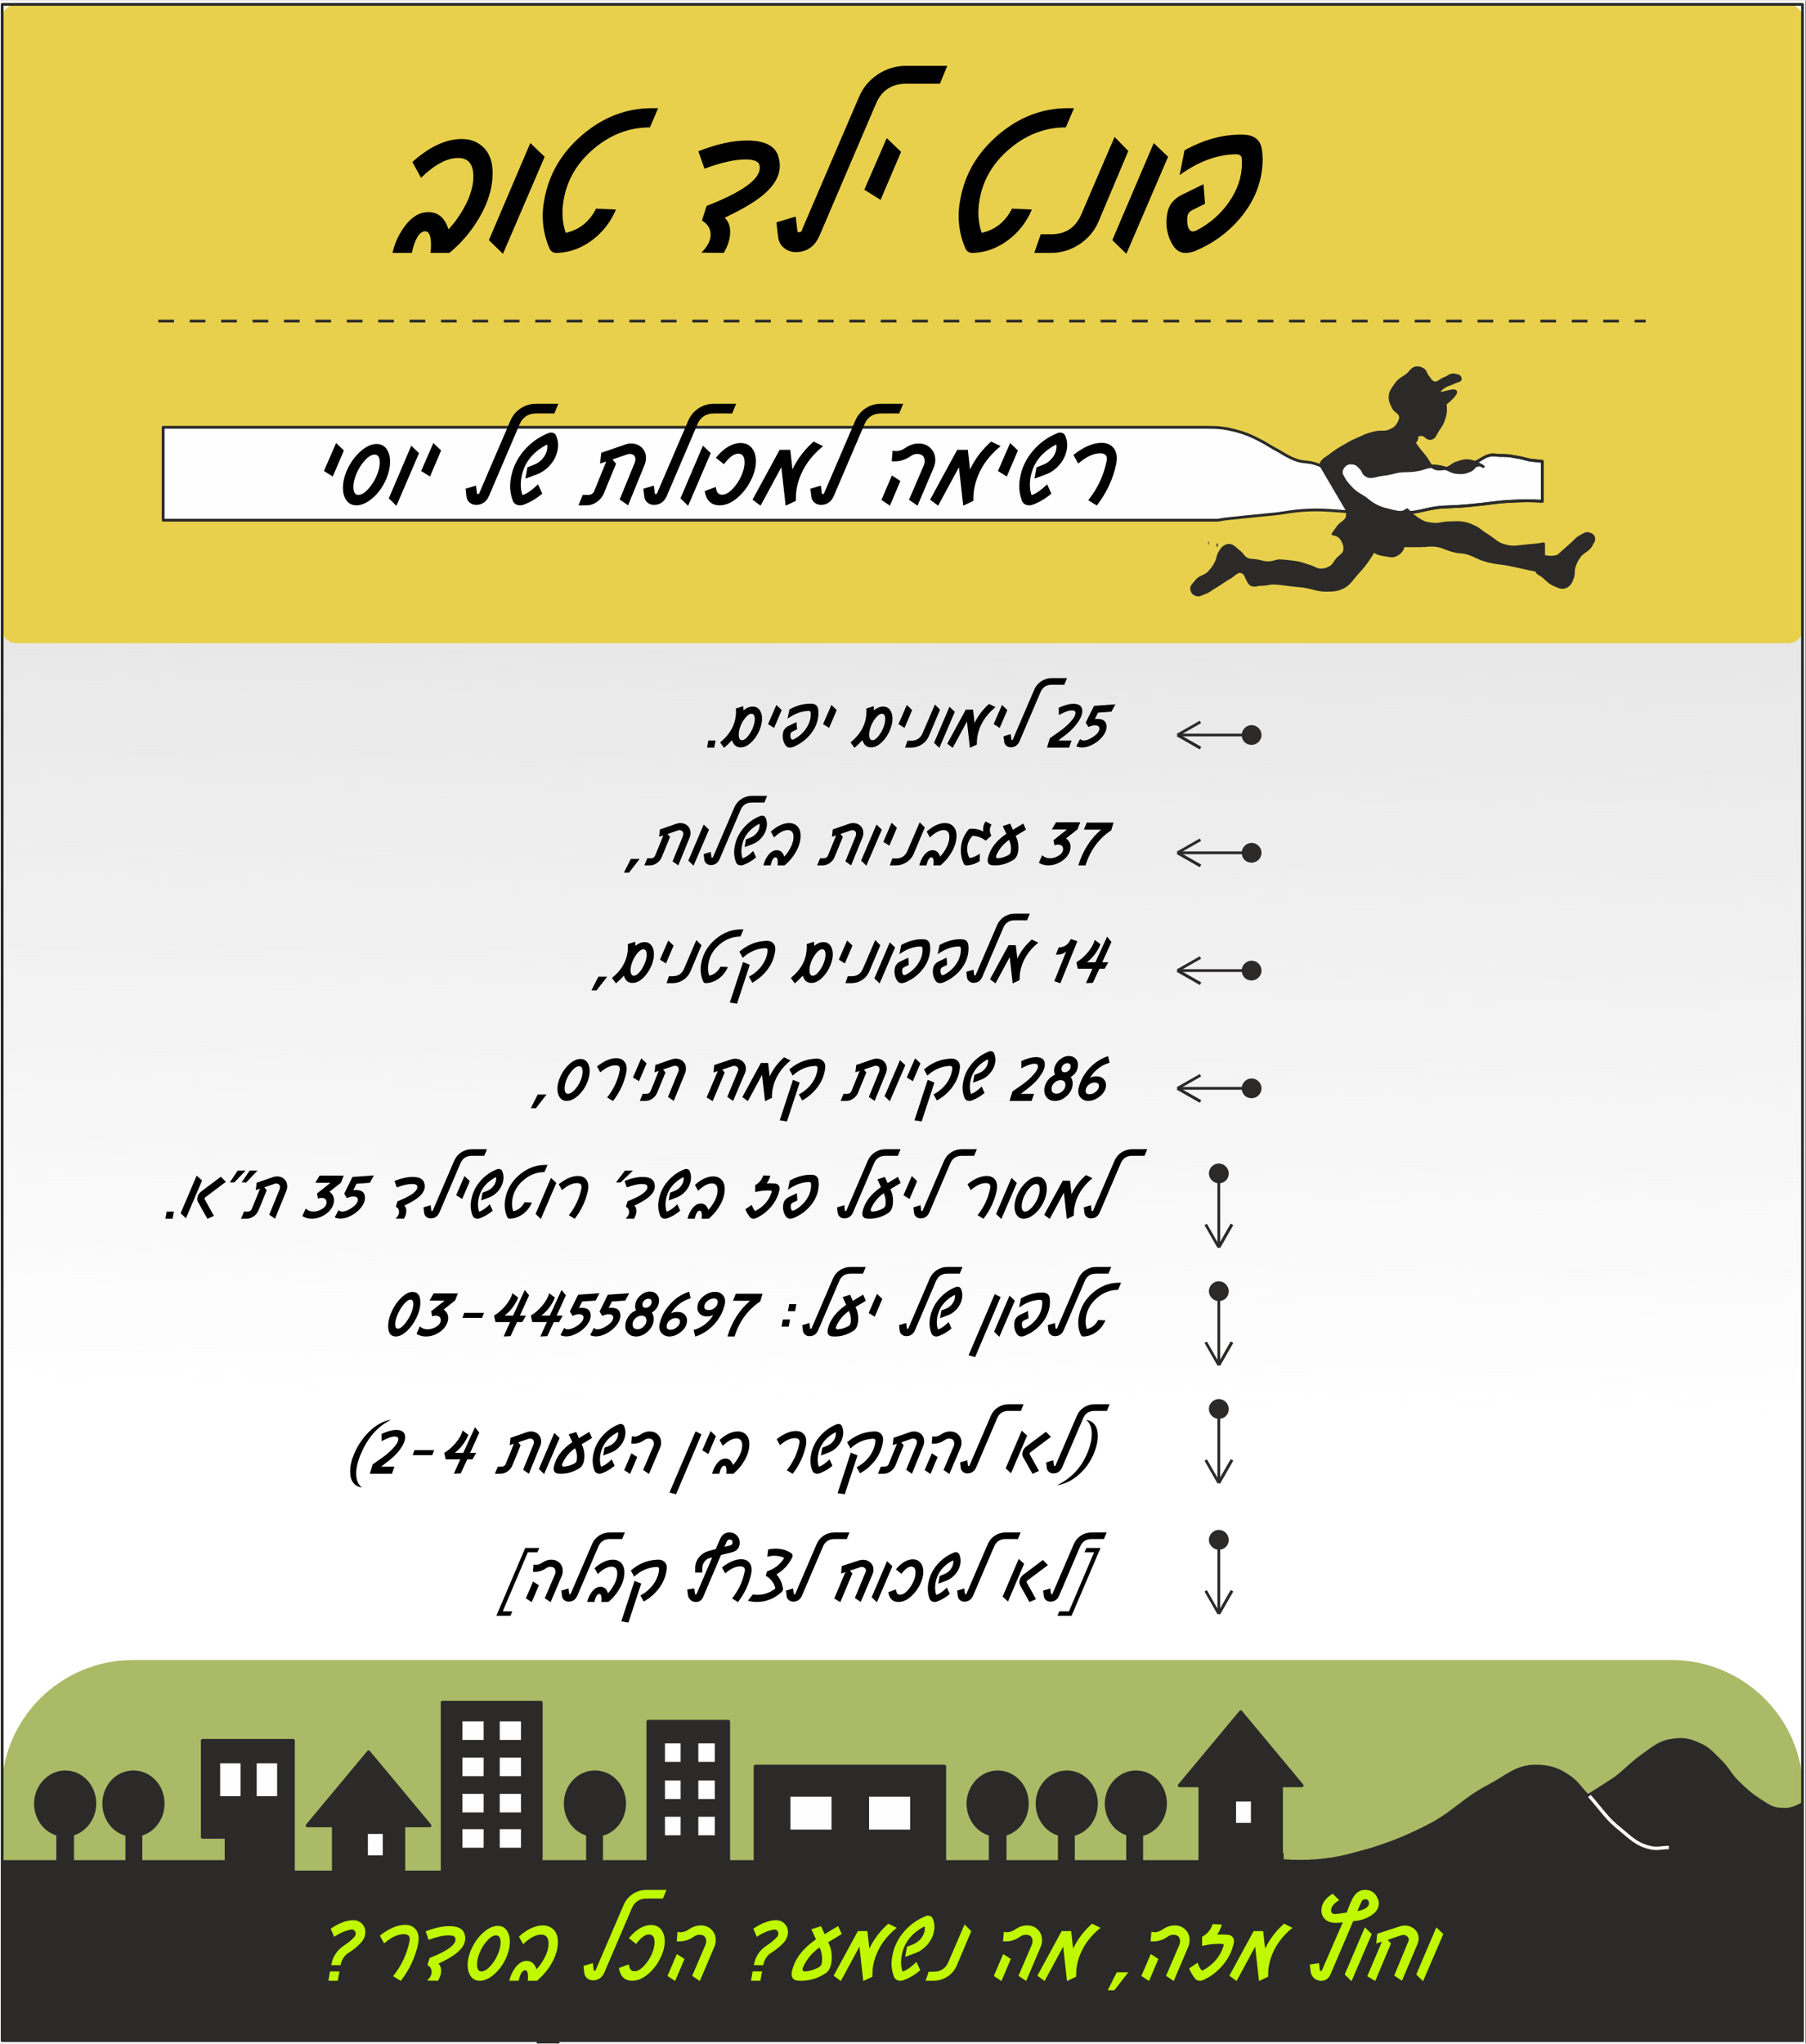 <?xml version="1.0" encoding="UTF-8"?>
<!DOCTYPE svg PUBLIC "-//W3C//DTD SVG 1.1//EN" "http://www.w3.org/Graphics/SVG/1.1/DTD/svg11.dtd">
<!-- Creator: CorelDRAW 2019 (64-Bit) -->
<svg xmlns="http://www.w3.org/2000/svg" xml:space="preserve" width="859px" height="972px" version="1.1" style="shape-rendering:geometricPrecision; text-rendering:geometricPrecision; image-rendering:optimizeQuality; fill-rule:evenodd; clip-rule:evenodd"
viewBox="0 0 859 971.51"
 xmlns:xlink="http://www.w3.org/1999/xlink"
 xmlns:xodm="http://www.corel.com/coreldraw/odm/2003">
 <rect x="0" y="0" width="859" height="971.51" fill="#808080" stroke="none"/>
 <defs>
  <style type="text/css">
   <![CDATA[
    .str5 {stroke:#2B2A29;stroke-width:1.33;stroke-miterlimit:22.926}
    .str0 {stroke:#2B2A29;stroke-width:1.61;stroke-linejoin:round;stroke-miterlimit:22.926}
    .str1 {stroke:#FEFEFE;stroke-width:1.61;stroke-linejoin:round;stroke-miterlimit:22.926}
    .str4 {stroke:#2B2A29;stroke-width:1.32;stroke-linejoin:round;stroke-miterlimit:22.926}
    .str2 {stroke:#2B2A29;stroke-width:1.33;stroke-linejoin:round;stroke-miterlimit:22.926}
    .str3 {stroke:#2B2A29;stroke-width:1.33;stroke-linejoin:round;stroke-miterlimit:22.926;stroke-dasharray:7.47 7.47}
    .fil5 {fill:none}
    .fil8 {fill:black}
    .fil3 {fill:#2B2A29}
    .fil6 {fill:#C0F800}
    .fil7 {fill:#E8D04C}
    .fil4 {fill:#FEFEFE}
    .fil0 {fill:white}
    .fil1 {fill:#899F2B;fill-opacity:0.722}
    .fil2 {fill:url(#id1)}
   ]]>
  </style>
   <clipPath id="id0">
    <path d="M-0.32 971.52l859.01 0 0 -971.46 -859.01 0 0 971.46z"/>
   </clipPath>
  <linearGradient id="id1" gradientUnits="userSpaceOnUse" x1="411.11" y1="276.42" x2="404.84" y2="670">
   <stop offset="0" style="stop-opacity:1; stop-color:#E6E6E6"/>
   <stop offset="1" style="stop-opacity:0; stop-color:#E6E6E6"/>
  </linearGradient>
 </defs>
 <g id="Layer_x0020_1">
  <g>
  </g>
  <g style="clip-path:url(#id0)">
   <g>
    <rect class="fil0" x="-0.32" y="0.06" width="859" height="971.77"/>
    <path class="fil1" d="M63.62 789.16l731.13 0c34.85,0 62.9,27.97 62.9,62.72l0 22.4c0,34.75 -28.05,62.72 -62.9,62.72l-731.13 0c-34.85,0 -62.9,-27.97 -62.9,-62.72l0 -22.4c0,-34.75 28.05,-62.72 62.9,-62.72z"/>
    <path class="fil2" d="M7.88 266.81l842.61 0c3.97,0 7.16,3.18 7.16,7.14l0 688.86c0,3.96 -3.19,7.14 -7.16,7.14l-842.61 0c-3.97,0 -7.16,-3.18 -7.16,-7.14l0 -688.86c0,-3.96 3.19,-7.14 7.16,-7.14z"/>
    <path class="fil3 str0" d="M265.6 973.17c0,-3.18 -2.27,-5.9 -4.91,-5.9 -2.65,0 -4.91,2.72 -4.91,5.9 0,3.17 2.26,5.89 4.91,5.89 2.64,0 4.91,-2.72 4.91,-5.89z"/>
    <path class="fil3 str0" d="M1.52 950.94l0 -65.78 26.07 0 0 -14.97 6.8 0 0 14.97 26.07 0 0 -14.97 6.42 0 0 14.97 40.8 0 0 -11.8 -11.33 0 0 -45.82 43.07 0 0 62.61 19.26 0 0 -22.23 -12.46 0 29.09 -34.93 29.09 34.93 -12.47 0 0 22.23 18.51 0 0 -80.75 46.85 0 0 75.76 22.29 0 0 -14.97 6.42 0 0 14.97 22.29 0 0 -66.69 38.16 0 0 66.69 12.84 0 0 -45.37 89.92 0 0 45.37 21.91 0 0 -14.97 6.8 0 0 14.97 26.07 0 0 -14.97 6.42 0 0 14.97 26.07 0 0 -14.97 6.42 0 0 14.97 27.96 0 0 -36.29 -9.83 0 29.1 -34.94 29.09 34.94 -9.83 0 0 36.29 0.38 -3.63 0 3.18c6.8,0.45 10.58,0.45 17,0 10.2,-0.91 15.87,-2.73 25.69,-5.45 11.33,-3.63 17.76,-6.35 28.34,-11.79 10.95,-5.9 15.86,-12.25 27.2,-18.15 8.69,-4.54 13.22,-9.53 22.29,-9.53 6.8,0 10.95,1.37 16.62,5.45 3.78,2.72 4.91,5.44 8.31,8.61 3.78,-2.26 7.93,-4.98 12.84,-8.16 4.92,-3.63 7.56,-6.8 12.47,-10.43 5.29,-3.63 8.31,-6.81 14.36,-7.72 5.29,-0.9 8.31,-0.45 13.22,1.82 4.54,1.81 6.42,4.54 9.82,7.71 3.78,3.63 4.92,6.8 8.69,10.44 3.78,3.63 5.67,5.44 9.83,8.16 3.77,2.27 6.04,4.54 10.57,4.54 3.78,0.45 6.43,-0.45 9.83,-2.27l0 111.6 -855.33 0 0 -18.6z"/>
    <polygon class="fil4 str0" points="236.89,817.57 248.6,817.57 248.6,828 236.89,828 "/>
    <polygon class="fil4 str0" points="236.89,834.8 248.6,834.8 248.6,845.24 236.89,845.24 "/>
    <polygon class="fil4 str0" points="236.89,852.04 248.6,852.04 248.6,862.47 236.89,862.47 "/>
    <polygon class="fil4 str0" points="236.89,868.83 248.6,868.83 248.6,879.26 236.89,879.26 "/>
    <polygon class="fil4 str0" points="219.13,817.57 230.84,817.57 230.84,828 219.13,828 "/>
    <polygon class="fil4 str0" points="219.13,834.8 230.84,834.8 230.84,845.24 219.13,845.24 "/>
    <polygon class="fil4 str0" points="219.13,852.04 230.84,852.04 230.84,862.47 219.13,862.47 "/>
    <polygon class="fil4 str0" points="219.13,868.83 230.84,868.83 230.84,879.26 219.13,879.26 "/>
    <polygon class="fil4 str0" points="331.34,828 340.78,828 340.78,838.43 331.34,838.43 "/>
    <polygon class="fil4 str0" points="331.34,845.69 340.78,845.69 340.78,856.13 331.34,856.13 "/>
    <polygon class="fil4 str0" points="331.34,862.93 340.78,862.93 340.78,873.36 331.34,873.36 "/>
    <polygon class="fil4 str0" points="315.47,828 324.54,828 324.54,838.43 315.47,838.43 "/>
    <polygon class="fil4 str0" points="315.47,845.69 324.54,845.69 324.54,856.13 315.47,856.13 "/>
    <polygon class="fil4 str0" points="315.47,862.93 324.54,862.93 324.54,873.36 315.47,873.36 "/>
    <polygon class="fil4 str0" points="412.56,853.4 433.72,853.4 433.72,870.64 412.56,870.64 "/>
    <polygon class="fil4 str0" points="375.16,853.4 396.32,853.4 396.32,870.64 375.16,870.64 "/>
    <polygon class="fil4 str0" points="121.28,837.52 132.62,837.52 132.62,854.76 121.28,854.76 "/>
    <polygon class="fil4 str0" points="103.91,837.52 115.24,837.52 115.24,854.76 103.91,854.76 "/>
    <polygon class="fil4 str0" points="174.17,871.09 182.86,871.09 182.86,882.89 174.17,882.89 "/>
    <polygon class="fil4 str0" points="587.1,855.67 595.79,855.67 595.79,867.47 587.1,867.47 "/>
    <path class="fil5 str1" d="M755.98 853.85c5.66,6.36 8.31,10.89 14.73,15.88 4.91,4.09 7.93,7.26 13.98,8.62 3.4,0.91 5.66,0 9.07,0"/>
    <path class="fil3 str0" d="M296.96 857.49c0,-8.17 -6.05,-14.97 -13.98,-14.97 -7.93,0 -13.98,6.8 -13.98,14.97 0,8.16 6.05,14.97 13.98,14.97 7.93,0 13.98,-6.81 13.98,-14.97z"/>
    <path class="fil3 str0" d="M488.5 857.49c0,-8.17 -6.05,-14.97 -13.98,-14.97 -7.55,0 -13.98,6.8 -13.98,14.97 0,8.16 6.05,14.97 13.98,14.97 7.93,0 13.98,-6.81 13.98,-14.97z"/>
    <path class="fil3 str0" d="M521.37 857.49c0,-8.17 -6.05,-14.97 -13.98,-14.97 -7.56,0 -13.98,6.8 -13.98,14.97 0,8.16 6.04,14.97 13.98,14.97 7.93,0 13.98,-6.81 13.98,-14.97z"/>
    <path class="fil3 str0" d="M554.23 857.49c0,-8.17 -6.04,-14.97 -13.97,-14.97 -7.56,0 -13.98,6.8 -13.98,14.97 0,8.16 6.04,14.97 13.98,14.97 7.55,0 13.97,-6.81 13.97,-14.97z"/>
    <path class="fil3 str0" d="M44.97 857.49c0,-8.17 -6.05,-14.97 -13.98,-14.97 -7.56,0 -13.98,6.8 -13.98,14.97 0,8.16 6.05,14.97 13.98,14.97 7.56,0 13.98,-6.81 13.98,-14.97z"/>
    <path class="fil3 str0" d="M77.46 857.49c0,-8.17 -6.04,-14.97 -13.98,-14.97 -7.93,0 -13.98,6.8 -13.98,14.97 0,8.16 6.05,14.97 13.98,14.97 7.94,0 13.98,-6.81 13.98,-14.97z"/>
    <polygon class="fil6" points="686.49,919.51 676.86,941.93 673.61,938.76 683.18,916.34 "/>
    <path class="fil6" d="M674.75 921.61c0,0.99 -0.22,1.98 -0.66,2.96l-7.28 17.16 -3.67 -2.49 6.84 -16.49c0.21,-0.76 0.05,-1.41 -0.48,-1.96 -0.51,-0.58 -1.18,-0.86 -2.04,-0.86 -0.3,0 -0.65,0.06 -1.07,0.2l-6.35 2.14 1.55 1.75 -7.49 17.84 -3.77 -2.3 6.94 -16.4 -2.69 0.86 0.48 -4.65 10.57 -3.47c0.85,-0.28 1.69,-0.42 2.52,-0.42 1.82,0 3.36,0.57 4.63,1.69 1.31,1.19 1.97,2.68 1.97,4.44z"/>
    <polygon class="fil6" points="652.47,919.51 642.84,941.93 639.59,938.76 649.16,916.34 "/>
    <path class="fil6" d="M655.79 904.5c0.21,2.52 -1.1,4.65 -3.91,6.37 -2.27,1.4 -4.82,2.21 -7.63,2.44 -0.11,0 -0.32,0.03 -0.62,0.07l-10.74 25.18c-0.99,2.29 -2.65,3.35 -4.97,3.17 -1.18,-0.1 -2.19,-0.54 -3.04,-1.35 -0.83,-0.82 -1.33,-1.84 -1.49,-3.03l-0.41 -3.37 4.38 -0.66 0.42 3.24c0,0.34 0.17,0.52 0.52,0.52 0.23,0 0.41,-0.18 0.55,-0.52l9.84 -22.63 -1.66 0.21c-0.34,0.05 -0.86,0.07 -1.55,0.07 -3.02,0 -5.11,-1.03 -6.28,-3.1 -0.47,-0.83 -0.7,-1.75 -0.7,-2.76 0,-3.14 1.79,-5.82 5.36,-8.02l3.1 3.03c-2.57,1.65 -3.86,3.29 -3.86,4.93 0,1.14 0.69,1.72 2.07,1.72 0.3,0 0.62,-0.04 0.97,-0.11l4.38 -0.62 0.76 -1.96c1.22,-3.08 2.14,-5.05 2.77,-5.92 1.47,-2.07 3.36,-3.03 5.66,-2.89 2.6,0.13 4.42,1.44 5.46,3.92 0.36,0.64 0.57,1.33 0.62,2.07zm-4.66 0.41c0.02,-1.24 -0.54,-1.89 -1.7,-1.96 -0.85,-0.07 -1.48,0.34 -1.9,1.24 -1.08,2.36 -1.65,3.7 -1.72,4.03l-0.21 0.41c3.64,-0.74 5.48,-1.98 5.53,-3.72z"/>
    <path class="fil6" d="M614.76 916.55c-6.24,5.07 -10,11.16 -11.26,18.25 -0.23,1.33 -0.35,3.01 -0.35,5.03l-4.31 2.03 -1.84 -16.36 -8.84 16.36 -3.42 -2.55 11.54 -21.21 4.52 0 0.94 8.33c2.07,-4.38 5.06,-8.33 8.98,-11.84l4.04 1.96z"/>
    <path class="fil6" d="M586.88 923.54c-0.76,3.86 -2.46,7.38 -5.11,10.57 -2.62,3.17 -5.78,5.59 -9.46,7.27 -0.51,0.23 -1.03,0.35 -1.56,0.35 -0.64,0 -1.27,-0.19 -1.89,-0.56 -1.36,-1.51 -2.44,-3.28 -3.25,-5.3l4 -2.75c0.49,1.42 1.06,2.57 1.73,3.44 0.09,0.16 0.25,0.24 0.49,0.24 0.22,0 0.36,-0.02 0.41,-0.07 5,-2.78 8.25,-6.68 9.77,-11.71 0.1,-0.53 -0.12,-0.79 -0.65,-0.79 -0.28,-0.05 -0.72,-0.07 -1.31,-0.07 -2.84,0 -5.6,0.33 -8.29,1l0 -4.31c2.48,-1.37 4.15,-3.39 5.01,-6.06l4.38 0.21c-0.55,1.93 -1.3,3.52 -2.24,4.79l0.27 0c0.32,-0.05 0.84,-0.07 1.56,-0.07 0.67,0 1.77,0.04 3.31,0.14 0.97,0.07 1.73,0.46 2.28,1.17 0.55,0.71 0.74,1.55 0.55,2.51z"/>
    <path class="fil6" d="M565.82 922.47c0,1.11 -0.25,2.21 -0.73,3.31l-6.84 16.08 -3.63 -2.48 6.32 -14.74c0.24,-0.55 0.35,-1.09 0.35,-1.62 0,-2.11 -1.08,-3.16 -3.25,-3.16 -0.94,0 -1.84,0.31 -2.69,0.93 -2.12,1.49 -4.41,2.23 -6.87,2.23 -0.42,0 -0.82,-0.02 -1.21,-0.06l0.38 -4.52c0.69,0.14 1.18,0.21 1.48,0.21 1.31,0 2.65,-0.47 4.01,-1.41 1.77,-1.22 3.64,-1.83 5.59,-1.83 2.08,0 3.77,0.67 5.08,2 1.34,1.31 2.01,3 2.01,5.06zm-14.86 8.89l-4.45 10.5 -3.63 -2.41 4.46 -10.43 3.62 2.34z"/>
    <polygon class="fil6" points="536.66,937.7 530.03,946.24 526.86,946.24 531.17,937.7 "/>
    <path class="fil6" d="M523.44 916.55c-6.24,5.07 -10,11.16 -11.26,18.25 -0.23,1.33 -0.35,3.01 -0.35,5.03l-4.32 2.03 -1.83 -16.36 -8.84 16.36 -3.42 -2.55 11.54 -21.21 4.52 0 0.93 8.33c2.08,-4.38 5.07,-8.33 8.99,-11.84l4.04 1.96z"/>
    <path class="fil6" d="M495.63 922.47c0,1.11 -0.24,2.21 -0.72,3.31l-6.84 16.08 -3.63 -2.48 6.32 -14.74c0.23,-0.55 0.35,-1.09 0.35,-1.62 0,-2.11 -1.08,-3.16 -3.25,-3.16 -0.94,0 -1.84,0.31 -2.69,0.93 -2.12,1.49 -4.41,2.23 -6.87,2.23 -0.42,0 -0.82,-0.02 -1.21,-0.06l0.38 -4.52c0.69,0.14 1.18,0.21 1.48,0.21 1.31,0 2.65,-0.47 4.01,-1.41 1.77,-1.22 3.64,-1.83 5.59,-1.83 2.08,0 3.77,0.67 5.08,2 1.33,1.31 2,3 2,5.06zm-14.85 8.89l-4.46 10.5 -3.62 -2.41 4.45 -10.43 3.63 2.34z"/>
    <path class="fil6" d="M461.96 918.17l-6.88 16.29c-0.92,2.18 -2.39,3.94 -4.42,5.27 -2.02,1.33 -4.22,2 -6.59,2l-3.84 0 1.49 -4.31 2.35 0c3.38,0 5.73,-1.55 7.04,-4.65l7.67 -17.84 3.18 3.24z"/>
    <path class="fil6" d="M444.27 918.03c-0.44,2.37 -1.47,4.51 -3.1,6.44 -1.64,1.91 -3.6,3.28 -5.87,4.13l-4.74 1.76 0.83 -4.79 2.83 -1.13c1.66,-0.65 3.03,-1.7 4.11,-3.17 1.08,-1.49 1.61,-3.09 1.56,-4.79 0.09,-0.34 -0.02,-0.52 -0.35,-0.52 -0.07,0 -0.18,0.06 -0.34,0.18 -6.43,3.53 -9.95,8.68 -10.57,15.43 -0.16,1.92 0.01,3.74 0.52,5.44 0,0.18 0.13,0.27 0.41,0.27 0.12,-0.02 0.23,-0.07 0.35,-0.14 1.72,-0.68 3.73,-2.14 6.01,-4.37l1.79 3.96c-2.32,2.02 -4.9,3.57 -7.73,4.65 -0.6,0.23 -1.14,0.35 -1.63,0.35 -1.63,0 -2.72,-0.73 -3.25,-2.17 -0.71,-1.98 -1.07,-4.01 -1.07,-6.1 0,-1.1 0.13,-2.3 0.39,-3.58 0.75,-4.2 2.57,-7.99 5.45,-11.37 2.88,-3.37 6.33,-5.86 10.36,-7.47 0.35,-0.18 0.73,-0.28 1.14,-0.28 1.11,0 1.87,0.48 2.28,1.42 0.79,1.81 0.99,3.76 0.62,5.85z"/>
    <path class="fil6" d="M426.52 916.55c-6.24,5.07 -9.99,11.16 -11.26,18.25 -0.23,1.33 -0.34,3.01 -0.34,5.03l-4.32 2.03 -1.83 -16.36 -8.84 16.36 -3.42 -2.55 11.53 -21.21 4.53 0 0.93 8.33c2.07,-4.38 5.07,-8.33 8.98,-11.84l4.04 1.96z"/>
    <path class="fil6" d="M400.34 919.51l-6.42 3.89c1.13,2.16 1.69,4.53 1.69,7.1 0,3.85 -0.99,6.43 -2.97,7.71 -3.66,2.34 -7.48,3.52 -11.47,3.52 -0.67,0 -1.25,-0.03 -1.76,-0.07 -1.93,-0.19 -2.9,-1.22 -2.9,-3.1 0,-0.23 0.02,-0.47 0.07,-0.73l0 -0.13c1.17,-5.97 5.02,-11.19 11.53,-15.64l-2.2 -4.82 4.62 -1.48 1.69 3.82 6.43 -3.89 1.69 3.82zm-9.32 11.71c0,-1.93 -0.41,-3.72 -1.22,-5.37 -3.75,2.71 -6.41,5.98 -7.97,9.81 -0.16,0.37 -0.16,0.73 0,1.07 0.18,0.39 0.48,0.58 0.9,0.55 2.21,-0.07 4.45,-0.72 6.73,-1.96 0.81,-0.46 1.28,-1.13 1.42,-2 0.09,-0.64 0.14,-1.34 0.14,-2.1z"/>
    <path class="fil6" d="M374.75 919.3c-0.19,1.66 -0.92,3.16 -2.21,4.52 -1.66,1.74 -3.48,3.22 -5.46,4.44 -2.21,1.35 -3.57,3.37 -4.07,6.06l-4.46 0c0.69,-4.13 2.88,-7.36 6.56,-9.68 1.48,-0.92 2.94,-2.13 4.39,-3.65 0.41,-0.43 0.64,-0.93 0.69,-1.48 0.09,-0.62 -0.08,-1.15 -0.52,-1.58 -0.44,-0.46 -0.97,-0.65 -1.59,-0.55 -2.81,0.5 -5.51,1.66 -8.11,3.47l-1.66 -3.89c4,-2.68 7.57,-4.03 10.7,-4.03 1.8,0 3.25,0.62 4.36,1.86 1.1,1.22 1.56,2.72 1.38,4.51zm-12.26 17.98l-0.83 4.45 -4.46 0 0.76 -4.45 4.53 0z"/>
    <path class="fil6" d="M340.42 922.47c0,1.11 -0.25,2.21 -0.73,3.31l-6.84 16.08 -3.62 -2.48 6.32 -14.74c0.23,-0.55 0.34,-1.09 0.34,-1.62 0,-2.11 -1.08,-3.16 -3.24,-3.16 -0.95,0 -1.85,0.31 -2.7,0.93 -2.12,1.49 -4.41,2.23 -6.87,2.23 -0.42,0 -0.82,-0.02 -1.21,-0.06l0.38 -4.52c0.69,0.14 1.19,0.21 1.48,0.21 1.32,0 2.65,-0.47 4.01,-1.41 1.77,-1.22 3.64,-1.83 5.59,-1.83 2.08,0 3.77,0.67 5.08,2 1.34,1.31 2.01,3 2.01,5.06zm-14.85 8.89l-4.46 10.5 -3.63 -2.41 4.46 -10.43 3.63 2.34z"/>
    <path class="fil6" d="M316.17 922.96c0,2.43 -0.64,4.99 -1.93,7.68 -1.34,2.84 -3.13,5.3 -5.39,7.37 -2.69,2.48 -5.4,3.72 -8.12,3.72 -3.57,0 -5.69,-2.03 -6.35,-6.07l4.73 -1.75c0.21,2.2 1.08,3.3 2.62,3.3 1.52,0 3.13,-0.94 4.84,-2.82 1.31,-1.47 2.38,-3.09 3.21,-4.86 1.04,-2.22 1.55,-4.24 1.55,-6.06 0,-2.5 -0.89,-3.75 -2.69,-3.75 -1.8,0 -3.82,1.5 -6.08,4.51l-3.45 -2.76c3.45,-4.17 6.99,-6.26 10.6,-6.26 2.1,0 3.73,0.79 4.91,2.37 1.03,1.43 1.55,3.22 1.55,5.38z"/>
    <path class="fil6" d="M317 898.51l-1.69 4.13 -7.77 0c-3.37,0 -5.7,1.54 -7.02,4.61l-13.02 30.45c-1.01,2.36 -2.68,3.63 -5.01,3.82 -1.19,0.09 -2.23,-0.2 -3.1,-0.86 -0.88,-0.67 -1.37,-1.59 -1.49,-2.76l-0.38 -3.23 4.46 -1.35 0.38 3.1c-0.05,0.35 0.09,0.52 0.41,0.52 0.42,0 0.67,-0.27 0.76,-0.79l13.09 -30.48c0.95,-2.18 2.4,-3.92 4.35,-5.2 1.98,-1.31 4.17,-1.96 6.57,-1.96l9.46 0z"/>
    <path class="fil6" d="M265.36 923.3c0,4.27 -1.66,8.67 -5,13.19 -1.34,1.81 -3,3.56 -4.98,5.24l-4.38 0c0.09,-0.67 0.14,-1.28 0.14,-1.83 0,-2.11 -0.46,-3.17 -1.35,-3.17 -1.31,0 -2.35,1.67 -3.11,5l-4.46 0c0.53,-2.28 1.47,-4.32 2.8,-6.14 1.64,-2.2 3.47,-3.3 5.49,-3.3 2.26,0 3.81,1.33 4.67,3.99 0.76,-0.85 1.32,-1.52 1.69,-2.03 2.69,-3.72 4.04,-7.13 4.04,-10.23 0,-2.82 -1.17,-4.23 -3.52,-4.23 -2.56,0 -5.41,1.52 -8.57,4.58l-2 -3.65c3.96,-3.54 7.76,-5.31 11.4,-5.31 1.47,0 2.75,0.34 3.83,1 2.21,1.36 3.31,3.65 3.31,6.89z"/>
    <path class="fil6" d="M242.5 923.02c0,2.81 -0.73,5.7 -2.17,8.68 -1.43,2.87 -3.25,5.24 -5.46,7.1 -2.3,1.95 -4.54,2.93 -6.7,2.93 -1.91,0 -3.38,-0.79 -4.39,-2.35 -0.9,-1.35 -1.35,-3.04 -1.35,-5.06 0,-2.78 0.75,-5.66 2.25,-8.64 1.42,-2.83 3.25,-5.19 5.45,-7.1 2.31,-1.97 4.52,-2.96 6.64,-2.96 1.91,0 3.37,0.78 4.38,2.34 0.9,1.36 1.35,3.04 1.35,5.06zm-4.39 0.52c0,-2.27 -0.72,-3.41 -2.17,-3.41 -1.36,0 -2.84,0.92 -4.42,2.76 -1.18,1.35 -2.16,2.85 -2.94,4.51 -1.13,2.39 -1.69,4.56 -1.69,6.51 0,2.25 0.7,3.37 2.1,3.37 1.36,0 2.85,-0.93 4.46,-2.79 1.2,-1.37 2.19,-2.89 2.97,-4.54 1.13,-2.39 1.69,-4.53 1.69,-6.41z"/>
    <path class="fil6" d="M221.29 921.54c0,2.37 -1.25,4.61 -3.76,6.72 -1.89,1.61 -4.88,3.39 -8.98,5.34 0.85,0.8 1.27,1.89 1.27,3.27 0,1.54 -0.49,3.16 -1.48,4.86l-5.18 -0.07c1.43,-1.4 2.14,-2.77 2.14,-4.1 0,-1.45 -0.67,-2.55 -2,-3.31l1.07 -3.37c0.14,-0.05 0.33,-0.13 0.59,-0.24 7.8,-3.1 11.7,-5.96 11.7,-8.58 0,-0.21 -0.02,-0.4 -0.07,-0.59 -0.18,-0.89 -1.26,-1.34 -3.24,-1.34 -2.49,0 -5.64,0.71 -9.47,2.14l-1.41 -4.03c4.19,-1.66 7.93,-2.48 11.22,-2.48 4.2,0 6.62,1.27 7.29,3.82 0.21,0.71 0.31,1.37 0.31,1.96z"/>
    <path class="fil6" d="M199.12 921.68c0,0.87 -0.09,1.75 -0.27,2.62 -1.37,6.34 -4.11,12.17 -8.23,17.49l-3.66 -2.23c4.01,-5.01 6.62,-10.59 7.84,-16.74 0.07,-0.35 0.11,-0.66 0.11,-0.93 0,-1.54 -0.96,-2.31 -2.87,-2.31 -2.72,0 -5.69,1.34 -8.91,4.03l-0.42 0.35 -2.04 -3.69c4.33,-3.42 8.34,-5.13 12.03,-5.13 2,0 3.56,0.6 4.69,1.79 1.15,1.17 1.73,2.75 1.73,4.75z"/>
    <path class="fil6" d="M173.73 919.3c-0.18,1.66 -0.92,3.16 -2.21,4.52 -1.66,1.74 -3.47,3.22 -5.45,4.44 -2.21,1.35 -3.57,3.37 -4.08,6.06l-4.46 0c0.7,-4.13 2.88,-7.36 6.57,-9.68 1.47,-0.92 2.93,-2.13 4.38,-3.65 0.42,-0.43 0.65,-0.93 0.69,-1.48 0.1,-0.62 -0.08,-1.15 -0.51,-1.58 -0.44,-0.46 -0.97,-0.65 -1.59,-0.55 -2.81,0.5 -5.52,1.66 -8.12,3.47l-1.66 -3.89c4.01,-2.68 7.58,-4.03 10.71,-4.03 1.8,0 3.25,0.62 4.35,1.86 1.11,1.22 1.57,2.72 1.38,4.51zm-12.26 17.98l-0.83 4.45 -4.45 0 0.76 -4.45 4.52 0z"/>
    <path class="fil7" d="M7.88 1.85l842.61 0c3.97,0 7.16,3.19 7.16,7.14l0 289.52c0,3.95 -3.19,7.14 -7.16,7.14l-842.61 0c-3.97,0 -7.16,-3.19 -7.16,-7.14l0 -289.52c0,-3.95 3.19,-7.14 7.16,-7.14z"/>
    <polygon class="fil5 str2" points="1.03,1.85 857.34,1.85 857.34,970.19 1.03,970.19 "/>
    <line class="fil5 str3" x1="75.3" y1="152.46" x2="782.76" y2= "152.46" />
    <path class="fil3 str4" d="M595.31 353.34c2.19,0 4.06,-1.86 4.06,-4.04 0,-2.18 -1.87,-4.05 -4.06,-4.05 -2.18,0 -4.05,1.87 -4.05,4.05 0,2.18 1.56,4.04 4.05,4.04z"/>
    <line class="fil5 str4" x1="560.05" y1="349.3" x2="570.97" y2= "355.52" />
    <line class="fil5 str4" x1="591.26" y1="349.3" x2="560.05" y2= "349.3" />
    <line class="fil5 str4" x1="560.05" y1="349.3" x2="570.97" y2= "355.52" />
    <line class="fil5 str4" x1="560.05" y1="349.3" x2="570.97" y2= "343.08" />
    <path class="fil3 str4" d="M595.31 409.35c2.19,0 4.06,-1.86 4.06,-4.04 0,-2.18 -1.87,-4.05 -4.06,-4.05 -2.18,0 -4.05,1.87 -4.05,4.05 0,2.18 1.56,4.04 4.05,4.04z"/>
    <line class="fil5 str4" x1="560.05" y1="405.31" x2="570.97" y2= "411.53" />
    <line class="fil5 str4" x1="591.26" y1="405.31" x2="560.05" y2= "405.31" />
    <line class="fil5 str4" x1="560.05" y1="405.31" x2="570.97" y2= "411.53" />
    <line class="fil5 str4" x1="560.05" y1="405.31" x2="570.97" y2= "399.09" />
    <path class="fil3 str4" d="M595.31 465.37c2.19,0 4.06,-1.87 4.06,-4.05 0,-2.18 -1.87,-4.05 -4.06,-4.05 -2.18,0 -4.05,1.87 -4.05,4.05 0,2.18 1.56,4.05 4.05,4.05z"/>
    <line class="fil5 str4" x1="560.05" y1="461.32" x2="570.97" y2= "467.54" />
    <line class="fil5 str4" x1="591.26" y1="461.32" x2="560.05" y2= "461.32" />
    <line class="fil5 str4" x1="560.05" y1="461.32" x2="570.97" y2= "467.54" />
    <line class="fil5 str4" x1="560.05" y1="461.32" x2="570.97" y2= "455.1" />
    <path class="fil3 str4" d="M595.31 521.37c2.19,0 4.06,-1.87 4.06,-4.04 0,-2.18 -1.87,-4.05 -4.06,-4.05 -2.18,0 -4.05,1.87 -4.05,4.05 0,2.17 1.56,4.04 4.05,4.04z"/>
    <line class="fil5 str4" x1="560.05" y1="517.33" x2="570.97" y2= "523.55" />
    <line class="fil5 str4" x1="591.26" y1="517.33" x2="560.05" y2= "517.33" />
    <line class="fil5 str4" x1="560.05" y1="517.33" x2="570.97" y2= "523.55" />
    <line class="fil5 str4" x1="560.05" y1="517.33" x2="570.97" y2= "511.1" />
    <path class="fil3 str2" d="M583.77 557.78c0,-2.18 -1.87,-4.05 -4.06,-4.05 -2.18,0 -4.05,1.87 -4.05,4.05 0,2.18 1.87,4.04 4.05,4.04 2.19,0 4.06,-1.55 4.06,-4.04z"/>
    <line class="fil5 str2" x1="579.71" y1="592.94" x2="585.95" y2= "582.05" />
    <line class="fil5 str2" x1="579.71" y1="561.82" x2="579.71" y2= "592.94" />
    <line class="fil5 str2" x1="579.71" y1="592.94" x2="585.95" y2= "582.05" />
    <line class="fil5 str2" x1="579.71" y1="592.94" x2="573.47" y2= "582.05" />
    <path class="fil3 str2" d="M583.77 613.79c0,-2.18 -1.87,-4.05 -4.06,-4.05 -2.18,0 -4.05,1.87 -4.05,4.05 0,2.18 1.87,4.04 4.05,4.04 2.19,0 4.06,-1.55 4.06,-4.04z"/>
    <line class="fil5 str2" x1="579.71" y1="648.95" x2="585.95" y2= "638.06" />
    <line class="fil5 str2" x1="579.71" y1="617.83" x2="579.71" y2= "648.95" />
    <line class="fil5 str2" x1="579.71" y1="648.95" x2="585.95" y2= "638.06" />
    <line class="fil5 str2" x1="579.71" y1="648.95" x2="573.47" y2= "638.06" />
    <path class="fil3 str2" d="M583.77 669.8c0,-2.18 -1.87,-4.05 -4.06,-4.05 -2.18,0 -4.05,1.87 -4.05,4.05 0,2.18 1.87,4.04 4.05,4.04 2.19,0 4.06,-1.55 4.06,-4.04z"/>
    <line class="fil5 str2" x1="579.71" y1="704.96" x2="585.95" y2= "694.07" />
    <line class="fil5 str2" x1="579.71" y1="673.84" x2="579.71" y2= "704.96" />
    <line class="fil5 str2" x1="579.71" y1="704.96" x2="585.95" y2= "694.07" />
    <line class="fil5 str2" x1="579.71" y1="704.96" x2="573.47" y2= "694.07" />
    <path class="fil3 str2" d="M583.77 732.03c0,-2.18 -1.87,-4.05 -4.06,-4.05 -2.18,0 -4.05,1.87 -4.05,4.05 0,2.18 1.87,4.04 4.05,4.04 2.19,0 4.06,-1.55 4.06,-4.04z"/>
    <line class="fil5 str2" x1="579.71" y1="767.19" x2="585.95" y2= "756.3" />
    <line class="fil5 str2" x1="579.71" y1="736.07" x2="579.71" y2= "767.19" />
    <line class="fil5 str2" x1="579.71" y1="767.19" x2="585.95" y2= "756.3" />
    <line class="fil5 str2" x1="579.71" y1="767.19" x2="573.47" y2= "756.3" />
    <path class="fil8" d="M600.38 79.27c-0.81,8.75 -4.31,16.83 -10.52,24.25 -5.88,6.95 -13.09,12.17 -21.62,15.67 -1.47,0.57 -2.89,0.85 -4.27,0.85 -2.37,0 -4.26,-1.01 -5.69,-3.05 -2.32,-3.35 -3.48,-7.27 -3.48,-11.77 0,-1.18 0.14,-2.57 0.43,-4.18 0.71,-3.92 3.15,-6.88 7.32,-8.86l9.88 -4.82 0.72 9.29 -5.84 2.9c-1.61,0.81 -2.46,1.92 -2.56,3.33 -0.23,2.09 -0.07,3.81 0.5,5.18 0.76,1.84 2.09,2.25 3.98,1.21 6.17,-3.22 11.22,-7.61 15.15,-13.19 4.22,-5.96 6.33,-12.22 6.33,-18.79 0,-0.71 -0.02,-1.42 -0.07,-2.13 -0.1,-1.37 -1.02,-2.05 -2.78,-2.05 -9.05,0.18 -17.99,3.49 -26.8,9.92l2.34 -11.77c9.53,-5.34 19.01,-7.82 28.45,-7.44 4.97,0.23 7.77,2.67 8.39,7.3 0.38,2.69 0.42,5.41 0.14,8.15z"/>
    <polygon class="fil8" points="555.58,74.31 535.74,120.47 529.06,113.95 548.76,67.79 "/>
    <path class="fil8" d="M536.67 71.55l-14.15 33.53c-1.9,4.49 -4.93,8.11 -9.11,10.85 -4.17,2.74 -8.7,4.11 -13.58,4.11l-7.89 0 3.06 -8.86 4.83 0c6.97,0 11.81,-3.19 14.51,-9.57l15.78 -36.73 6.55 6.67z"/>
    <path class="fil8" d="M510.85 51.2l-3.91 9.14c-9.76,0 -18.63,3.36 -26.59,10.07 -7.97,6.67 -12.78,14.8 -14.44,24.39 -0.99,5.58 -0.66,10.8 1,15.67 6.4,-1.37 11.21,-5.2 14.43,-11.48l9.46 0.42c-2.46,5.81 -6.14,10.59 -11.02,14.32 -5.12,3.93 -10.71,6.03 -16.78,6.31 -1.9,0.1 -3.18,-0.63 -3.84,-2.19 -2.14,-4.92 -3.2,-10.1 -3.2,-15.53 0,-2.41 0.26,-4.96 0.78,-7.66 2.13,-12.05 8.15,-22.31 18.06,-30.77 9.91,-8.46 20.95,-12.69 33.14,-12.69l2.91 0z"/>
    <polygon class="fil8" points="428.58,71.97 418.84,94.8 411.09,89.98 421.76,65.45 "/>
    <path class="fil8" d="M450.55 31.06l-3.48 8.51 -16 0c-6.92,0 -11.73,3.17 -14.43,9.5l-26.81 62.68c-2.09,4.87 -5.53,7.49 -10.31,7.87 -2.47,0.19 -4.6,-0.4 -6.4,-1.77 -1.81,-1.37 -2.82,-3.27 -3.06,-5.68l-0.78 -6.66 9.17 -2.77 0.78 6.39c-0.09,0.7 0.19,1.06 0.86,1.06 0.85,0 1.37,-0.55 1.56,-1.63l26.95 -62.75c1.94,-4.49 4.93,-8.06 8.96,-10.71 4.08,-2.69 8.58,-4.04 13.51,-4.04l19.48 0z"/>
    <path class="fil8" d="M370.91 78.49c0,4.87 -2.58,9.48 -7.75,13.83 -3.89,3.31 -10.05,6.97 -18.49,10.99 1.76,1.66 2.63,3.9 2.63,6.74 0,3.16 -1.02,6.5 -3.05,9.99l-10.67 -0.14c2.94,-2.88 4.41,-5.7 4.41,-8.43 0,-2.99 -1.38,-5.25 -4.13,-6.81l2.21 -6.95c0.28,-0.09 0.69,-0.26 1.21,-0.5 16.07,-6.38 24.1,-12.27 24.1,-17.65 0,-0.43 -0.04,-0.83 -0.14,-1.21 -0.38,-1.84 -2.61,-2.76 -6.68,-2.76 -5.12,0 -11.62,1.46 -19.49,4.39l-2.91 -8.29c8.63,-3.41 16.33,-5.11 23.11,-5.11 8.63,0 13.63,2.63 15,7.87 0.43,1.47 0.64,2.82 0.64,4.04z"/>
    <path class="fil8" d="M313.03 51.2l-3.91 9.14c-9.77,0 -18.63,3.36 -26.6,10.07 -7.96,6.67 -12.77,14.8 -14.43,24.39 -1,5.58 -0.67,10.8 0.99,15.67 6.4,-1.37 11.22,-5.2 14.44,-11.48l9.46 0.42c-2.47,5.81 -6.14,10.59 -11.02,14.32 -5.12,3.93 -10.72,6.03 -16.79,6.31 -1.89,0.1 -3.17,-0.63 -3.84,-2.19 -2.13,-4.92 -3.2,-10.1 -3.2,-15.53 0,-2.41 0.26,-4.96 0.78,-7.66 2.14,-12.05 8.16,-22.31 18.07,-30.77 9.91,-8.46 20.95,-12.69 33.13,-12.69l2.92 0z"/>
    <polygon class="fil8" points="259.06,74.31 239.22,120.47 232.53,113.95 252.23,67.79 "/>
    <path class="fil8" d="M234.31 82.11c0,8.79 -3.44,17.84 -10.31,27.16 -2.75,3.73 -6.16,7.32 -10.24,10.77l-9.03 0c0.19,-1.37 0.28,-2.62 0.28,-3.76 0,-4.34 -0.92,-6.52 -2.77,-6.52 -2.7,0 -4.83,3.43 -6.4,10.28l-9.17 0c1.09,-4.68 3.01,-8.88 5.76,-12.62 3.36,-4.54 7.13,-6.8 11.31,-6.8 4.64,0 7.84,2.74 9.59,8.22 1.57,-1.75 2.73,-3.14 3.49,-4.18 5.55,-7.66 8.32,-14.68 8.32,-21.06 0,-5.81 -2.42,-8.72 -7.25,-8.72 -5.27,0 -11.14,3.14 -17.64,9.43l-4.12 -7.52c8.15,-7.28 15.97,-10.92 23.46,-10.92 3.04,0 5.67,0.69 7.9,2.06 4.55,2.79 6.82,7.52 6.82,14.18z"/>
    <path class="fil8" d="M514.78 337.93c0,1.68 -0.85,3.67 -2.54,5.95 -1.6,2.16 -3.8,4.25 -6.6,6.27 -0.41,0.33 -1.15,0.91 -2.22,1.74l6.26 0 -1.19 3.39 -10.48 0 1.34 -4.47c0.09,-0.04 1.68,-1.15 4.78,-3.35 1.59,-1.12 3.07,-2.39 4.47,-3.82 1.95,-2 2.93,-3.6 2.93,-4.82 0,-0.82 -0.54,-1.23 -1.61,-1.23 -1.55,0 -3.65,0.73 -6.29,2.21l-0.05 -3.45c2.71,-1.27 5.05,-1.9 7.02,-1.9 2.78,0 4.18,1.16 4.18,3.48z"/>
    <path class="fil8" d="M530.52 334.69l-1.88 3.5 -6.39 0.48 -1.5 3.08c0.42,-0.07 0.85,-0.11 1.29,-0.11 2.85,0 4.28,1.24 4.28,3.72 0,1.52 -0.65,3.09 -1.95,4.71 -1.1,1.33 -2.42,2.46 -3.97,3.37 -1.99,1.19 -3.92,1.79 -5.78,1.79 -1.04,0 -1.94,-0.2 -2.69,-0.6l1.81 -3.45c0.37,0.47 0.96,0.71 1.75,0.71 1.06,0 2.28,-0.42 3.67,-1.24 2.5,-1.49 3.75,-2.97 3.75,-4.43 0,-1 -0.76,-1.5 -2.27,-1.5 -0.91,0 -1.89,0.27 -2.93,0.79l-1.3 -2.1 3.94 -7.98 10.17 -0.74z"/>
    <path class="fil8" d="M507.51 322.23l-1.29 3.16 -5.94 0c-2.57,0 -4.36,1.18 -5.37,3.53l-9.95 23.28c-0.78,1.81 -2.05,2.79 -3.83,2.93 -0.92,0.07 -1.71,-0.15 -2.38,-0.66 -0.67,-0.51 -1.05,-1.21 -1.13,-2.11l-0.3 -2.47 3.41 -1.03 0.29 2.37c-0.03,0.26 0.07,0.39 0.32,0.39 0.32,0 0.51,-0.2 0.58,-0.6l10.01 -23.31c0.72,-1.67 1.83,-2.99 3.33,-3.98 1.51,-1 3.19,-1.5 5.02,-1.5l7.23 0z"/>
    <polygon class="fil8" points="479.12,337.43 475.5,345.91 472.62,344.12 476.58,335.01 "/>
    <path class="fil8" d="M473.5 336.03c-4.78,3.88 -7.65,8.54 -8.62,13.96 -0.17,1.02 -0.26,2.3 -0.26,3.85l-3.3 1.55 -1.4 -12.51 -6.76 12.51 -2.62 -1.95 8.82 -16.22 3.46 0 0.72 6.37c1.58,-3.35 3.87,-6.37 6.86,-9.06l3.1 1.5z"/>
    <polygon class="fil8" points="454.14,338.3 446.77,355.44 444.28,353.02 451.6,335.87 "/>
    <path class="fil8" d="M447.11 337.27l-5.26 12.46c-0.7,1.67 -1.83,3.01 -3.38,4.03 -1.55,1.01 -3.23,1.52 -5.04,1.52l-2.93 0 1.13 -3.29 1.8 0c2.59,0 4.38,-1.18 5.39,-3.55l5.86 -13.64 2.43 2.47z"/>
    <polygon class="fil8" points="433.85,337.43 430.23,345.91 427.35,344.12 431.31,335.01 "/>
    <path class="fil8" d="M424.5 341.54c0,1.63 -0.38,3.38 -1.13,5.26 -0.83,2.08 -2,3.9 -3.49,5.48 -1.83,1.93 -3.68,2.9 -5.55,2.9 -2.09,0 -3.47,-1.15 -4.12,-3.45 -1.27,1.4 -2.53,2.62 -3.78,3.66l-1.9 -2.58c5.06,-4.11 7.58,-9 7.58,-14.67 0,-0.47 -0.02,-0.95 -0.05,-1.42l3.51 -1.14c0.07,1.02 0.11,1.67 0.11,1.95 1.44,-1.17 2.91,-1.76 4.38,-1.76 1.48,0 2.63,0.61 3.44,1.84 0.66,1.06 1,2.36 1,3.93zm-3.46 0.21c0,-1.71 -0.52,-2.56 -1.56,-2.56 -0.97,0 -2.01,0.73 -3.14,2.19 -0.85,1.11 -1.51,2.27 -2.01,3.5 -0.61,1.51 -0.92,2.91 -0.92,4.19 0,1.79 0.52,2.69 1.56,2.69 0.95,0 1.99,-0.76 3.11,-2.27 0.81,-1.09 1.47,-2.25 1.98,-3.48 0.66,-1.58 0.98,-3 0.98,-4.26z"/>
    <polygon class="fil8" points="397.98,337.43 394.36,345.91 391.48,344.12 395.45,335.01 "/>
    <path class="fil8" d="M389.21 340.14c-0.29,3.25 -1.6,6.25 -3.9,9.01 -2.19,2.58 -4.86,4.52 -8.03,5.82 -0.55,0.21 -1.08,0.31 -1.59,0.31 -0.88,0 -1.58,-0.37 -2.11,-1.13 -0.86,-1.24 -1.3,-2.7 -1.3,-4.37 0,-0.44 0.06,-0.96 0.16,-1.55 0.27,-1.46 1.18,-2.56 2.72,-3.3l3.67 -1.79 0.27 3.45 -2.17 1.08c-0.6,0.3 -0.91,0.71 -0.95,1.24 -0.09,0.77 -0.02,1.41 0.19,1.92 0.28,0.69 0.77,0.84 1.48,0.45 2.28,-1.19 4.16,-2.83 5.62,-4.9 1.57,-2.21 2.35,-4.54 2.35,-6.98 0,-0.26 -0.01,-0.52 -0.02,-0.79 -0.04,-0.51 -0.38,-0.76 -1.03,-0.76 -3.37,0.07 -6.68,1.3 -9.96,3.69l0.87 -4.38c3.54,-1.98 7.06,-2.9 10.57,-2.76 1.84,0.09 2.88,0.99 3.11,2.71 0.14,1 0.16,2.01 0.06,3.03l-0.01 0z"/>
    <polygon class="fil8" points="371.81,337.43 368.19,345.91 365.31,344.12 369.27,335.01 "/>
    <path class="fil8" d="M362.46 341.54c0,1.63 -0.38,3.38 -1.14,5.26 -0.82,2.08 -1.99,3.9 -3.48,5.48 -1.83,1.93 -3.68,2.9 -5.55,2.9 -2.09,0 -3.47,-1.15 -4.12,-3.45 -1.27,1.4 -2.53,2.62 -3.78,3.66l-1.9 -2.58c5.06,-4.11 7.58,-9 7.58,-14.67 0,-0.47 -0.02,-0.95 -0.05,-1.42l3.51 -1.14c0.07,1.02 0.11,1.67 0.11,1.95 1.44,-1.17 2.9,-1.76 4.38,-1.76 1.48,0 2.63,0.61 3.43,1.84 0.67,1.06 1.01,2.36 1.01,3.93zm-3.46 0.21c0,-1.71 -0.52,-2.56 -1.56,-2.56 -0.97,0 -2.02,0.73 -3.14,2.19 -0.85,1.11 -1.52,2.27 -2.01,3.5 -0.62,1.51 -0.92,2.91 -0.92,4.19 0,1.79 0.52,2.69 1.55,2.69 0.96,0 1.99,-0.76 3.12,-2.27 0.81,-1.09 1.47,-2.25 1.98,-3.48 0.65,-1.58 0.98,-3 0.98,-4.26z"/>
    <polygon class="fil8" points="340.33,351.89 339.72,355.28 336.31,355.28 336.92,351.89 "/>
    <path class="fil8" d="M513.8 390.8l-1.3 3.35 -5.46 4.32c1.44,1.03 2.16,2.39 2.16,4.08 0,0.47 -0.07,0.98 -0.21,1.53 -0.58,2.1 -1.93,3.85 -4.04,5.24 -1.99,1.32 -4.12,1.97 -6.39,1.97 -1.62,0 -3.1,-0.41 -4.44,-1.23l1.61 -3.61c0.94,0.96 2.14,1.45 3.62,1.45 1.39,0 2.73,-0.38 4.02,-1.14 1.51,-0.89 2.27,-1.97 2.27,-3.24 0,-1.4 -0.83,-2.1 -2.48,-2.1 -0.55,0 -1.08,0.11 -1.59,0.34l-0.48 -2.45 6.4 -5.06 -7.16 -0.05 1.95 -3.4 11.52 0z"/>
    <path class="fil8" d="M529.62 390.96l-1.08 3.66c-5.92,3.94 -10,9.49 -12.23,16.67l-3.41 0c2.1,-6.93 5.7,-12.59 10.8,-16.98l-8.16 0 1.35 -3.35 12.73 0z"/>
    <path class="fil8" d="M487.99 394.31l-4.91 2.97c0.86,1.65 1.3,3.46 1.3,5.43 0,2.95 -0.76,4.91 -2.28,5.9 -2.8,1.79 -5.72,2.68 -8.76,2.68 -0.51,0 -0.96,-0.01 -1.35,-0.05 -1.48,-0.14 -2.22,-0.93 -2.22,-2.37 0,-0.18 0.02,-0.36 0.05,-0.55l0 -0.11c0.9,-4.56 3.84,-8.55 8.83,-11.95l-1.7 -3.69 3.54 -1.13 1.3 2.92 4.91 -2.98 1.29 2.93zm-7.13 8.95c0,-1.47 -0.31,-2.84 -0.92,-4.11 -2.87,2.07 -4.91,4.58 -6.1,7.51 -0.12,0.28 -0.12,0.55 0,0.81 0.14,0.3 0.37,0.44 0.68,0.43 1.69,-0.06 3.41,-0.56 5.15,-1.51 0.62,-0.35 0.98,-0.85 1.09,-1.52 0.07,-0.49 0.1,-1.03 0.1,-1.61z"/>
    <path class="fil8" d="M471.59 391.88c-0.52,0.97 -0.79,1.86 -0.79,2.69 0,0.83 0.25,1.69 0.74,2.58l-2.69 2.4c-1.87,-1.48 -3.97,-2.23 -6.29,-2.27 -1.69,1.76 -2.53,3.84 -2.53,6.24 0,1.55 0.37,2.99 1.13,4.32 1.55,-0.24 3.18,-0.94 4.89,-2.1l-0.06 3.55c-2.07,1.3 -4.19,1.97 -6.33,2 -0.59,0 -1,-0.25 -1.24,-0.76 -0.94,-1.91 -1.41,-4.05 -1.41,-6.4 0,-3.81 1.3,-7.19 3.89,-10.14 0.35,-0.09 0.85,-0.13 1.5,-0.13 1.92,0 3.69,0.46 5.31,1.37 -0.07,-0.26 -0.11,-0.64 -0.11,-1.13 0,-1.34 0.38,-2.57 1.14,-3.69l2.85 1.47z"/>
    <path class="fil8" d="M454.95 397.2c0,3.27 -1.27,6.63 -3.83,10.09 -1.02,1.39 -2.28,2.72 -3.8,4l-3.35 0c0.07,-0.51 0.1,-0.97 0.1,-1.39 0,-1.62 -0.34,-2.43 -1.03,-2.43 -1,0 -1.8,1.28 -2.38,3.82l-3.4 0c0.4,-1.73 1.12,-3.3 2.14,-4.68 1.25,-1.69 2.65,-2.53 4.2,-2.53 1.72,0 2.91,1.02 3.56,3.05 0.58,-0.65 1.01,-1.17 1.3,-1.55 2.06,-2.85 3.09,-5.45 3.09,-7.82 0,-2.16 -0.9,-3.24 -2.7,-3.24 -1.95,0 -4.13,1.17 -6.55,3.5l-1.53 -2.79c3.03,-2.71 5.93,-4.06 8.72,-4.06 1.12,0 2.1,0.26 2.93,0.77 1.69,1.03 2.53,2.79 2.53,5.26z"/>
    <path class="fil8" d="M439.87 393.28l-5.25 12.46c-0.71,1.66 -1.83,3.01 -3.38,4.03 -1.55,1.01 -3.23,1.52 -5.05,1.52l-2.93 0 1.13 -3.29 1.8 0c2.59,0 4.38,-1.18 5.39,-3.55l5.86 -13.65 2.43 2.48z"/>
    <polygon class="fil8" points="426.61,393.44 423,401.92 420.12,400.13 424.08,391.02 "/>
    <polygon class="fil8" points="419.43,394.31 412.06,411.45 409.58,409.03 416.89,391.88 "/>
    <path class="fil8" d="M410.64 395.86c0,0.81 -0.16,1.56 -0.45,2.27l-5.37 13.16 -2.74 -1.89 4.91 -12.01c0.07,-0.3 0.12,-0.51 0.16,-0.63 0.03,-0.13 0.05,-0.25 0.05,-0.37 0,-1.21 -0.64,-1.82 -1.93,-1.82 -0.19,0 -0.45,0.05 -0.76,0.16l-4.76 1.63 1.14 1.4 -3.91 9.53c-0.46,1.16 -1.22,2.12 -2.27,2.87 -1.06,0.76 -2.19,1.13 -3.41,1.13l-2.64 0 1.4 -3.39 1.79 0c0.96,0 1.61,-0.43 1.96,-1.29l3.88 -9.56 -2 0.65 0.39 -3.5 7.84 -2.71c0.62,-0.21 1.25,-0.32 1.88,-0.32 1.39,0 2.54,0.44 3.46,1.32 0.92,0.88 1.38,2 1.38,3.37z"/>
    <path class="fil8" d="M380.81 397.2c0,3.27 -1.27,6.63 -3.82,10.09 -1.03,1.39 -2.29,2.72 -3.81,4l-3.35 0c0.07,-0.51 0.1,-0.97 0.1,-1.39 0,-1.62 -0.34,-2.43 -1.03,-2.43 -1,0 -1.79,1.28 -2.37,3.82l-3.41 0c0.4,-1.73 1.12,-3.3 2.14,-4.68 1.25,-1.69 2.65,-2.53 4.2,-2.53 1.72,0 2.91,1.02 3.56,3.05 0.59,-0.65 1.02,-1.17 1.3,-1.55 2.06,-2.85 3.09,-5.45 3.09,-7.82 0,-2.16 -0.9,-3.24 -2.69,-3.24 -1.96,0 -4.14,1.17 -6.56,3.5l-1.53 -2.79c3.03,-2.71 5.94,-4.06 8.72,-4.06 1.13,0 2.1,0.26 2.93,0.77 1.69,1.03 2.53,2.79 2.53,5.26z"/>
    <path class="fil8" d="M364.65 393.17c-0.33,1.81 -1.13,3.45 -2.37,4.93 -1.25,1.46 -2.75,2.51 -4.49,3.16l-3.62 1.34 0.63 -3.66 2.17 -0.87c1.26,-0.49 2.31,-1.3 3.14,-2.42 0.83,-1.14 1.22,-2.36 1.19,-3.66 0.07,-0.26 -0.02,-0.4 -0.26,-0.4 -0.06,0 -0.15,0.05 -0.27,0.14 -4.91,2.7 -7.61,6.63 -8.08,11.79 -0.13,1.48 0.01,2.87 0.39,4.16 0,0.15 0.11,0.22 0.32,0.22 0.09,-0.02 0.18,-0.06 0.26,-0.11 1.33,-0.53 2.86,-1.64 4.6,-3.34l1.37 3.02c-1.78,1.55 -3.75,2.73 -5.91,3.56 -0.46,0.18 -0.87,0.26 -1.24,0.26 -1.25,0 -2.08,-0.55 -2.49,-1.66 -0.54,-1.51 -0.82,-3.06 -0.82,-4.66 0,-0.84 0.1,-1.75 0.3,-2.74 0.57,-3.21 1.97,-6.11 4.17,-8.69 2.2,-2.58 4.84,-4.48 7.92,-5.71 0.27,-0.14 0.56,-0.21 0.87,-0.21 0.85,0 1.43,0.36 1.75,1.08 0.6,1.38 0.75,2.88 0.47,4.47z"/>
    <path class="fil8" d="M364.86 378.24l-1.29 3.16 -5.94 0c-2.58,0 -4.36,1.18 -5.37,3.53l-9.95 23.28c-0.78,1.81 -2.05,2.79 -3.83,2.93 -0.92,0.07 -1.71,-0.15 -2.38,-0.66 -0.67,-0.51 -1.05,-1.21 -1.14,-2.11l-0.29 -2.48 3.41 -1.02 0.29 2.37c-0.03,0.26 0.07,0.39 0.32,0.39 0.32,0 0.51,-0.2 0.58,-0.6l10.01 -23.31c0.72,-1.67 1.83,-2.99 3.33,-3.98 1.51,-1 3.18,-1.5 5.02,-1.5l7.23 0z"/>
    <polygon class="fil8" points="337.24,394.31 329.87,411.45 327.39,409.03 334.7,391.88 "/>
    <path class="fil8" d="M328.44 395.86c0,0.81 -0.15,1.56 -0.45,2.27l-5.36 13.16 -2.75 -1.89 4.92 -12.01c0.07,-0.3 0.12,-0.51 0.15,-0.63 0.04,-0.13 0.06,-0.25 0.06,-0.37 0,-1.21 -0.64,-1.82 -1.93,-1.82 -0.2,0 -0.45,0.05 -0.77,0.16l-4.75 1.63 1.14 1.4 -3.91 9.53c-0.46,1.16 -1.22,2.12 -2.28,2.87 -1.05,0.76 -2.19,1.13 -3.4,1.13l-2.64 0 1.4 -3.39 1.79 0c0.95,0 1.61,-0.43 1.96,-1.29l3.88 -9.56 -2.01 0.65 0.4 -3.5 7.84 -2.71c0.62,-0.21 1.25,-0.32 1.88,-0.32 1.39,0 2.54,0.44 3.46,1.32 0.91,0.88 1.37,2 1.37,3.37z"/>
    <polygon class="fil8" points="304.25,408.21 299.18,414.74 296.75,414.74 300.05,408.21 "/>
    <path class="fil8" d="M512.45 447.34l-8.11 20.01 -2.88 -0.97 5.68 -14.17c-0.96,0.86 -2.08,1.36 -3.35,1.5 -0.32,0.04 -0.86,0.06 -1.61,0.06l1.4 -3.45c2.76,-0.09 4.65,-1.43 5.68,-4.01l3.19 1.03z"/>
    <path class="fil8" d="M528.64 447.73l-4.38 9.64 2.9 0 -1.77 3.09 -2.48 0 -3.09 6.68 -3.3 0.16 3.09 -6.84 -6.95 0 -0.68 -3.09c1.92,-1.14 3.7,-2.68 5.36,-4.63 1.74,-2.07 2.86,-4.08 3.35,-6.03l2.75 2.11c-1.37,3.4 -3.52,6.26 -6.45,8.55l4.02 0 5.57 -12.19 2.06 2.55z"/>
    <path class="fil8" d="M493.83 448.05c-4.77,3.88 -7.64,8.53 -8.61,13.96 -0.17,1.02 -0.26,2.3 -0.26,3.85l-3.3 1.55 -1.4 -12.51 -6.76 12.51 -2.62 -1.95 8.82 -16.22 3.46 0 0.71 6.37c1.59,-3.35 3.88,-6.37 6.87,-9.06l3.09 1.5z"/>
    <path class="fil8" d="M489.82 434.25l-1.3 3.16 -5.94 0c-2.57,0 -4.36,1.18 -5.36,3.53l-9.96 23.28c-0.77,1.81 -2.05,2.78 -3.83,2.92 -0.91,0.08 -1.71,-0.15 -2.37,-0.65 -0.67,-0.51 -1.05,-1.22 -1.14,-2.11l-0.29 -2.48 3.41 -1.02 0.29 2.37c-0.04,0.26 0.07,0.39 0.31,0.39 0.32,0 0.51,-0.2 0.58,-0.6l10.02 -23.31c0.72,-1.67 1.82,-2.99 3.32,-3.98 1.52,-1 3.19,-1.5 5.02,-1.5l7.24 0z"/>
    <path class="fil8" d="M460.61 452.16c-0.3,3.25 -1.61,6.25 -3.91,9.01 -2.19,2.58 -4.86,4.52 -8.03,5.82 -0.55,0.21 -1.08,0.31 -1.59,0.31 -0.88,0 -1.58,-0.37 -2.11,-1.13 -0.86,-1.25 -1.29,-2.71 -1.29,-4.37 0,-0.44 0.05,-0.96 0.16,-1.55 0.26,-1.46 1.16,-2.56 2.71,-3.3l3.68 -1.79 0.26 3.45 -2.17 1.08c-0.59,0.3 -0.91,0.71 -0.95,1.24 -0.09,0.77 -0.02,1.41 0.19,1.92 0.28,0.69 0.77,0.84 1.48,0.45 2.29,-1.19 4.16,-2.83 5.62,-4.9 1.57,-2.21 2.35,-4.54 2.35,-6.98 0,-0.26 0,-0.52 -0.02,-0.79 -0.04,-0.51 -0.38,-0.76 -1.03,-0.76 -3.37,0.07 -6.68,1.3 -9.96,3.69l0.87 -4.38c3.54,-1.98 7.06,-2.9 10.57,-2.76 1.85,0.09 2.89,0.99 3.11,2.71 0.15,1 0.16,2.01 0.06,3.03l0 0z"/>
    <path class="fil8" d="M442.38 452.16c-0.3,3.25 -1.6,6.25 -3.91,9.01 -2.18,2.58 -4.86,4.52 -8.03,5.82 -0.54,0.21 -1.07,0.31 -1.58,0.31 -0.88,0 -1.59,-0.37 -2.11,-1.13 -0.87,-1.25 -1.3,-2.71 -1.3,-4.37 0,-0.44 0.06,-0.96 0.16,-1.55 0.27,-1.46 1.17,-2.56 2.72,-3.3l3.67 -1.79 0.27 3.45 -2.17 1.08c-0.6,0.3 -0.92,0.71 -0.95,1.24 -0.09,0.77 -0.03,1.41 0.18,1.92 0.29,0.69 0.78,0.84 1.48,0.45 2.29,-1.19 4.17,-2.83 5.63,-4.9 1.56,-2.21 2.35,-4.54 2.35,-6.98 0,-0.26 -0.01,-0.52 -0.03,-0.79 -0.03,-0.51 -0.38,-0.76 -1.03,-0.76 -3.36,0.07 -6.68,1.3 -9.95,3.69l0.87 -4.38c3.54,-1.98 7.06,-2.9 10.57,-2.76 1.84,0.09 2.88,0.99 3.11,2.71 0.14,1 0.16,2.01 0.05,3.03z"/>
    <polygon class="fil8" points="425.74,450.32 418.37,467.46 415.89,465.04 423.21,447.89 "/>
    <path class="fil8" d="M418.72 449.29l-5.26 12.46c-0.7,1.66 -1.83,3.01 -3.38,4.03 -1.55,1.01 -3.23,1.52 -5.04,1.52l-2.94 0 1.14 -3.29 1.8 0c2.58,0 4.38,-1.19 5.38,-3.55l5.87 -13.65 2.43 2.48z"/>
    <polygon class="fil8" points="405.46,449.45 401.84,457.93 398.96,456.14 402.92,447.02 "/>
    <path class="fil8" d="M396.11 453.56c0,1.63 -0.38,3.38 -1.14,5.26 -0.83,2.07 -1.99,3.9 -3.49,5.48 -1.83,1.93 -3.67,2.9 -5.54,2.9 -2.1,0 -3.47,-1.15 -4.12,-3.45 -1.27,1.4 -2.53,2.62 -3.78,3.66l-1.9 -2.58c5.05,-4.11 7.58,-9 7.58,-14.67 0,-0.48 -0.02,-0.95 -0.05,-1.42l3.51 -1.14c0.07,1.02 0.11,1.67 0.11,1.95 1.44,-1.17 2.9,-1.76 4.38,-1.76 1.48,0 2.62,0.61 3.43,1.84 0.67,1.06 1.01,2.36 1.01,3.93zm-3.46 0.21c0,-1.71 -0.52,-2.56 -1.56,-2.56 -0.97,0 -2.02,0.73 -3.14,2.19 -0.85,1.1 -1.52,2.27 -2.01,3.5 -0.62,1.51 -0.92,2.91 -0.92,4.19 0,1.79 0.52,2.68 1.55,2.68 0.96,0 1.99,-0.75 3.12,-2.26 0.81,-1.09 1.47,-2.25 1.98,-3.48 0.65,-1.58 0.98,-3 0.98,-4.26z"/>
    <path class="fil8" d="M368.74 451.66c-0.03,0.1 -0.05,0.19 -0.05,0.26 -0.37,3.18 -1.57,6.14 -3.61,8.88 -1.92,2.56 -4.35,4.66 -7.27,6.29l-1.58 -2.87c2.37,-1.26 4.35,-2.93 5.94,-5 1.67,-2.21 2.65,-4.59 2.93,-7.14l0 -0.47c0,-0.48 -0.17,-0.77 -0.53,-0.87 -0.24,-0.07 -0.62,-0.09 -1.13,-0.05 -3.79,0.28 -7.18,1.8 -10.17,4.58l-1.59 -2.95c3.63,-3.11 7.64,-4.8 12.02,-5.09 0.35,-0.01 0.7,-0.03 1.03,-0.05 1.13,-0.05 2.08,0.27 2.85,0.98 0.79,0.7 1.19,1.61 1.19,2.74 0,0.17 -0.01,0.35 -0.02,0.55l-0.01 0.21zm-12.12 6.9l-6.07 18.51 -3.41 -0.55 6.28 -19.25 3.2 1.29z"/>
    <path class="fil8" d="M353.64 441.73l-1.45 3.4c-3.63,0 -6.93,1.25 -9.88,3.74 -2.96,2.47 -4.75,5.49 -5.36,9.06 -0.38,2.07 -0.25,4.01 0.37,5.82 2.37,-0.51 4.16,-1.93 5.36,-4.27l3.51 0.16c-0.92,2.16 -2.28,3.93 -4.09,5.32 -1.9,1.46 -3.98,2.24 -6.24,2.34 -0.7,0.04 -1.18,-0.23 -1.42,-0.81 -0.79,-1.83 -1.19,-3.75 -1.19,-5.77 0,-0.9 0.09,-1.84 0.29,-2.85 0.79,-4.47 3.03,-8.28 6.71,-11.43 3.68,-3.14 7.78,-4.71 12.3,-4.71l1.09 0z"/>
    <path class="fil8" d="M333.65 449.29l-5.26 12.46c-0.71,1.66 -1.83,3.01 -3.38,4.03 -1.55,1.01 -3.23,1.52 -5.05,1.52l-2.93 0 1.14 -3.29 1.79 0c2.59,0 4.39,-1.19 5.39,-3.55l5.86 -13.65 2.44 2.48z"/>
    <polygon class="fil8" points="320.38,449.45 316.77,457.93 313.89,456.14 317.85,447.02 "/>
    <path class="fil8" d="M311.04 453.56c0,1.63 -0.38,3.38 -1.14,5.26 -0.83,2.07 -1.99,3.9 -3.49,5.48 -1.83,1.93 -3.68,2.9 -5.54,2.9 -2.1,0 -3.47,-1.15 -4.12,-3.45 -1.27,1.4 -2.53,2.62 -3.78,3.66l-1.9 -2.58c5.05,-4.11 7.58,-9 7.58,-14.67 0,-0.48 -0.02,-0.95 -0.05,-1.42l3.51 -1.14c0.07,1.02 0.11,1.67 0.11,1.95 1.44,-1.17 2.9,-1.76 4.38,-1.76 1.48,0 2.62,0.61 3.43,1.84 0.67,1.06 1.01,2.36 1.01,3.93zm-3.46 0.21c0,-1.71 -0.52,-2.56 -1.56,-2.56 -0.97,0 -2.02,0.73 -3.14,2.19 -0.85,1.1 -1.52,2.27 -2.01,3.5 -0.62,1.51 -0.93,2.91 -0.93,4.19 0,1.79 0.52,2.68 1.56,2.68 0.95,0 1.99,-0.75 3.12,-2.26 0.81,-1.09 1.47,-2.25 1.98,-3.48 0.65,-1.58 0.98,-3 0.98,-4.26z"/>
    <polygon class="fil8" points="288.8,464.22 283.73,470.75 281.3,470.75 284.6,464.22 "/>
    <path class="fil8" d="M496.95 505.96c0,1.68 -0.85,3.67 -2.54,5.95 -1.6,2.16 -3.8,4.25 -6.6,6.27 -0.4,0.33 -1.14,0.91 -2.22,1.74l6.26 0 -1.19 3.39 -10.48 0 1.35 -4.47c0.08,-0.04 1.67,-1.15 4.78,-3.35 1.58,-1.12 3.07,-2.4 4.46,-3.82 1.95,-2 2.93,-3.61 2.93,-4.82 0,-0.82 -0.54,-1.23 -1.61,-1.23 -1.55,0 -3.64,0.73 -6.29,2.21l-0.05 -3.45c2.71,-1.27 5.05,-1.9 7.03,-1.9 2.78,0 4.17,1.16 4.17,3.48z"/>
    <path class="fil8" d="M512.74 506.12c0,2.47 -1.15,4.41 -3.46,5.81 0.62,0.87 0.93,1.88 0.93,3.03 0,0.62 -0.07,1.21 -0.21,1.77 -0.46,1.79 -1.49,3.34 -3.09,4.63 -1.59,1.3 -3.3,1.95 -5.13,1.95 -1.5,0 -2.72,-0.46 -3.67,-1.4 -0.95,-0.92 -1.43,-2.13 -1.43,-3.6 0,-1.37 0.4,-2.71 1.19,-4.03 0.79,-1.34 1.79,-2.32 2.99,-2.95l0.92 -0.48c-0.48,-1.03 -0.55,-2.16 -0.24,-3.39 0.41,-1.51 1.27,-2.8 2.59,-3.87 1.32,-1.09 2.76,-1.64 4.31,-1.64 1.23,0 2.25,0.39 3.06,1.16 0.83,0.78 1.24,1.77 1.24,3.01zm-3.51 0.79c0,-1.04 -0.52,-1.56 -1.56,-1.56 -0.72,0 -1.37,0.28 -1.95,0.84 -0.58,0.57 -0.87,1.2 -0.87,1.9 0,1.05 0.52,1.58 1.58,1.58 0.72,0 1.37,-0.27 1.93,-0.82 0.58,-0.56 0.87,-1.21 0.87,-1.94zm-2.48 8.79c0,-1.51 -0.8,-2.26 -2.38,-2.26 -1.06,0 -2.03,0.42 -2.91,1.26 -0.88,0.84 -1.32,1.79 -1.32,2.85 0,1.54 0.81,2.31 2.43,2.31 1.06,0 2.02,-0.43 2.88,-1.29 0.86,-0.86 1.3,-1.82 1.3,-2.87z"/>
    <path class="fil8" d="M527.77 505.14c-3.89,1.14 -7.01,3.51 -9.35,7.11 1.04,-0.42 2.07,-0.63 3.09,-0.63 1.76,0 3.05,0.62 3.88,1.87 0.44,0.65 0.66,1.39 0.66,2.21 0,2.34 -1.25,4.36 -3.75,6.06 -1.51,1.03 -3.06,1.55 -4.65,1.55 -1.16,0 -2.14,-0.3 -2.95,-0.92 -1.24,-0.91 -1.85,-2.17 -1.85,-3.76 0,-0.34 0.05,-0.75 0.16,-1.24 0.77,-3.52 2.45,-6.67 5.01,-9.48 2.58,-2.81 5.58,-4.78 9.01,-5.9l0.74 3.13zm-5.07 11.01c0,-1.05 -0.7,-1.58 -2.11,-1.58 -0.83,0 -1.6,0.25 -2.33,0.76 -1.27,0.86 -1.9,1.96 -1.9,3.3 0,1 0.62,1.49 1.85,1.49 0.88,0 1.71,-0.27 2.48,-0.81 1.34,-0.91 2.01,-1.97 2.01,-3.16z"/>
    <path class="fil8" d="M473.31 505.19c-0.33,1.81 -1.13,3.45 -2.38,4.93 -1.25,1.46 -2.74,2.51 -4.49,3.16l-3.62 1.34 0.64 -3.66 2.16 -0.87c1.27,-0.49 2.32,-1.3 3.15,-2.42 0.83,-1.14 1.22,-2.36 1.19,-3.66 0.07,-0.26 -0.02,-0.4 -0.27,-0.4 -0.05,0 -0.14,0.05 -0.26,0.14 -4.92,2.7 -7.61,6.63 -8.09,11.79 -0.12,1.48 0.01,2.86 0.4,4.16 0,0.14 0.11,0.22 0.32,0.22 0.09,-0.02 0.17,-0.06 0.26,-0.11 1.32,-0.53 2.86,-1.64 4.6,-3.35l1.37 3.03c-1.78,1.55 -3.75,2.73 -5.92,3.56 -0.45,0.17 -0.87,0.26 -1.24,0.26 -1.25,0 -2.07,-0.55 -2.48,-1.66 -0.55,-1.51 -0.82,-3.06 -0.82,-4.66 0,-0.84 0.1,-1.75 0.29,-2.74 0.58,-3.21 1.97,-6.11 4.18,-8.69 2.2,-2.58 4.84,-4.48 7.92,-5.71 0.27,-0.14 0.55,-0.21 0.87,-0.21 0.85,0 1.43,0.36 1.74,1.07 0.6,1.39 0.76,2.89 0.48,4.48z"/>
    <path class="fil8" d="M456.56 507.67c-0.03,0.1 -0.05,0.19 -0.05,0.26 -0.37,3.18 -1.58,6.14 -3.62,8.88 -1.91,2.56 -4.34,4.66 -7.26,6.29l-1.59 -2.87c2.38,-1.26 4.36,-2.93 5.95,-5 1.67,-2.21 2.65,-4.59 2.93,-7.14l0 -0.47c0,-0.48 -0.18,-0.77 -0.53,-0.87 -0.24,-0.07 -0.62,-0.09 -1.13,-0.06 -3.79,0.28 -7.18,1.81 -10.17,4.59l-1.59 -2.95c3.63,-3.11 7.64,-4.8 12.02,-5.09 0.35,-0.01 0.7,-0.03 1.03,-0.05 1.13,-0.05 2.08,0.27 2.85,0.98 0.79,0.7 1.19,1.61 1.19,2.74 0,0.17 -0.01,0.35 -0.02,0.55l-0.01 0.21zm-12.12 6.9l-6.07 18.51 -3.41 -0.55 6.28 -19.25 3.2 1.29z"/>
    <polygon class="fil8" points="437.79,505.46 434.17,513.94 431.29,512.15 435.25,503.03 "/>
    <polygon class="fil8" points="430.6,506.32 423.23,523.47 420.75,521.05 428.07,503.9 "/>
    <path class="fil8" d="M421.81 507.88c0,0.81 -0.15,1.56 -0.45,2.27l-5.36 13.16 -2.75 -1.89 4.91 -12.01c0.07,-0.3 0.13,-0.51 0.16,-0.64 0.04,-0.12 0.05,-0.24 0.05,-0.37 0,-1.2 -0.64,-1.81 -1.92,-1.81 -0.2,0 -0.45,0.05 -0.77,0.16l-4.75 1.63 1.13 1.4 -3.91 9.53c-0.46,1.16 -1.21,2.11 -2.27,2.87 -1.06,0.75 -2.19,1.13 -3.41,1.13l-2.64 0 1.4 -3.39 1.8 0c0.95,0 1.6,-0.44 1.95,-1.29l3.89 -9.57 -2.01 0.66 0.4 -3.5 7.84 -2.71c0.61,-0.21 1.24,-0.32 1.87,-0.32 1.39,0 2.55,0.44 3.46,1.32 0.92,0.88 1.38,2 1.38,3.37z"/>
    <path class="fil8" d="M392.49 507.67c-0.03,0.1 -0.05,0.19 -0.05,0.26 -0.37,3.18 -1.58,6.14 -3.62,8.88 -1.92,2.56 -4.34,4.66 -7.27,6.29l-1.58 -2.87c2.38,-1.26 4.36,-2.93 5.94,-5 1.68,-2.21 2.65,-4.59 2.93,-7.14l0 -0.47c0,-0.48 -0.17,-0.77 -0.52,-0.87 -0.25,-0.07 -0.63,-0.09 -1.14,-0.06 -3.78,0.28 -7.17,1.81 -10.17,4.59l-1.58 -2.95c3.62,-3.11 7.63,-4.8 12.02,-5.09 0.35,-0.01 0.69,-0.03 1.02,-0.05 1.13,-0.05 2.08,0.27 2.86,0.98 0.79,0.7 1.19,1.61 1.19,2.74 0,0.17 -0.01,0.35 -0.03,0.55l0 0.21zm-12.12 6.9l-6.08 18.51 -3.41 -0.55 6.29 -19.25 3.2 1.29z"/>
    <path class="fil8" d="M376.03 504.06c-4.77,3.88 -7.64,8.53 -8.6,13.96 -0.18,1.02 -0.27,2.3 -0.27,3.84l-3.3 1.56 -1.4 -12.51 -6.76 12.51 -2.62 -1.95 8.83 -16.22 3.45 0 0.72 6.37c1.58,-3.36 3.87,-6.37 6.86,-9.06l3.09 1.5z"/>
    <path class="fil8" d="M354.77 507.93c0,0.76 -0.16,1.51 -0.5,2.27l-5.57 13.11 -2.8 -1.89 5.23 -12.62c0.16,-0.58 0.03,-1.08 -0.37,-1.5 -0.39,-0.44 -0.91,-0.66 -1.56,-0.66 -0.23,0 -0.5,0.05 -0.82,0.16l-4.86 1.63 1.19 1.35 -5.73 13.64 -2.88 -1.77 5.31 -12.53 -2.06 0.66 0.37 -3.56 8.08 -2.66c0.65,-0.21 1.3,-0.32 1.93,-0.32 1.39,0 2.57,0.44 3.54,1.29 1,0.92 1.5,2.05 1.5,3.4z"/>
    <path class="fil8" d="M326.27 507.88c0,0.81 -0.14,1.56 -0.44,2.27l-5.36 13.16 -2.75 -1.89 4.91 -12.01c0.07,-0.3 0.12,-0.51 0.16,-0.64 0.04,-0.12 0.05,-0.24 0.05,-0.37 0,-1.2 -0.64,-1.81 -1.93,-1.81 -0.19,0 -0.44,0.05 -0.76,0.16l-4.76 1.63 1.14 1.4 -3.91 9.53c-0.46,1.16 -1.21,2.11 -2.27,2.87 -1.06,0.75 -2.19,1.13 -3.41,1.13l-2.64 0 1.4 -3.39 1.8 0c0.95,0 1.6,-0.44 1.95,-1.29l3.88 -9.57 -2.01 0.66 0.4 -3.5 7.85 -2.71c0.61,-0.21 1.24,-0.32 1.87,-0.32 1.39,0 2.55,0.44 3.46,1.32 0.92,0.88 1.37,2 1.37,3.37z"/>
    <polygon class="fil8" points="307.55,505.46 303.93,513.94 301.05,512.15 305.01,503.03 "/>
    <path class="fil8" d="M298.07 507.99c0,0.66 -0.07,1.33 -0.21,2 -1.04,4.84 -3.14,9.3 -6.29,13.37l-2.8 -1.71c3.06,-3.82 5.06,-8.09 5.99,-12.8 0.06,-0.26 0.09,-0.49 0.09,-0.71 0,-1.17 -0.74,-1.76 -2.2,-1.76 -2.07,0 -4.34,1.03 -6.81,3.08l-0.32 0.26 -1.56 -2.81c3.32,-2.62 6.38,-3.93 9.2,-3.93 1.53,0 2.72,0.46 3.59,1.37 0.88,0.9 1.32,2.11 1.32,3.63l0 0.01z"/>
    <path class="fil8" d="M280.48 509.01c0,2.14 -0.56,4.36 -1.67,6.64 -1.09,2.2 -2.48,4 -4.17,5.43 -1.76,1.49 -3.47,2.23 -5.12,2.23 -1.46,0 -2.58,-0.6 -3.36,-1.79 -0.69,-1.04 -1.03,-2.33 -1.03,-3.87 0,-2.12 0.57,-4.33 1.72,-6.61 1.09,-2.16 2.48,-3.97 4.17,-5.42 1.76,-1.52 3.46,-2.27 5.07,-2.27 1.46,0 2.58,0.6 3.36,1.79 0.69,1.04 1.03,2.33 1.03,3.87zm-3.36 0.4c0,-1.74 -0.55,-2.61 -1.66,-2.61 -1.04,0 -2.17,0.7 -3.38,2.11 -0.9,1.03 -1.65,2.18 -2.25,3.45 -0.86,1.82 -1.29,3.48 -1.29,4.97 0,1.72 0.54,2.59 1.61,2.59 1.04,0 2.18,-0.72 3.41,-2.14 0.91,-1.05 1.67,-2.21 2.27,-3.47 0.86,-1.83 1.29,-3.46 1.29,-4.9z"/>
    <polygon class="fil8" points="259.98,520.23 254.91,526.76 252.48,526.76 255.78,520.23 "/>
    <path class="fil8" d="M545.68 546.27l-1.3 3.16 -5.94 0c-2.57,0 -4.36,1.18 -5.36,3.53l-9.96 23.28c-0.77,1.81 -2.05,2.78 -3.83,2.92 -0.91,0.07 -1.7,-0.14 -2.37,-0.65 -0.67,-0.51 -1.05,-1.22 -1.14,-2.11l-0.29 -2.48 3.41 -1.02 0.29 2.37c-0.04,0.26 0.07,0.39 0.31,0.39 0.32,0 0.51,-0.2 0.59,-0.61l10 -23.3c0.73,-1.67 1.84,-2.99 3.33,-3.98 1.52,-1 3.19,-1.5 5.02,-1.5l7.24 0z"/>
    <path class="fil8" d="M519.61 560.07c-4.77,3.88 -7.64,8.53 -8.61,13.96 -0.18,1.01 -0.27,2.3 -0.27,3.84l-3.3 1.56 -1.39 -12.51 -6.77 12.51 -2.61 -1.95 8.82 -16.23 3.46 0 0.71 6.38c1.59,-3.36 3.88,-6.38 6.87,-9.06l3.09 1.5z"/>
    <path class="fil8" d="M497.9 565.02c0,2.14 -0.55,4.36 -1.66,6.64 -1.1,2.19 -2.49,4 -4.18,5.42 -1.76,1.49 -3.47,2.24 -5.12,2.24 -1.46,0 -2.58,-0.6 -3.36,-1.79 -0.68,-1.04 -1.03,-2.33 -1.03,-3.87 0,-2.13 0.58,-4.33 1.72,-6.61 1.09,-2.16 2.48,-3.97 4.18,-5.43 1.76,-1.51 3.44,-2.26 5.06,-2.26 1.47,0 2.58,0.59 3.36,1.79 0.69,1.03 1.03,2.32 1.03,3.87zm-3.36 0.39c0,-1.73 -0.55,-2.6 -1.66,-2.6 -1.04,0 -2.16,0.7 -3.38,2.11 -0.9,1.03 -1.65,2.18 -2.25,3.45 -0.86,1.82 -1.29,3.48 -1.29,4.97 0,1.72 0.54,2.58 1.61,2.58 1.04,0 2.18,-0.71 3.41,-2.13 0.91,-1.05 1.67,-2.21 2.27,-3.47 0.86,-1.83 1.29,-3.47 1.29,-4.91z"/>
    <polygon class="fil8" points="483.64,562.33 476.27,579.48 473.78,577.06 481.1,559.91 "/>
    <path class="fil8" d="M474.26 563.99c0,0.67 -0.07,1.34 -0.21,2.01 -1.04,4.84 -3.13,9.3 -6.29,13.37l-2.8 -1.71c3.07,-3.82 5.07,-8.09 6,-12.8 0.05,-0.26 0.08,-0.5 0.08,-0.71 0,-1.17 -0.73,-1.76 -2.19,-1.76 -2.08,0 -4.35,1.03 -6.82,3.08l-0.32 0.26 -1.55 -2.81c3.31,-2.62 6.37,-3.93 9.19,-3.93 1.53,0 2.73,0.46 3.59,1.37 0.88,0.89 1.32,2.11 1.32,3.63z"/>
    <path class="fil8" d="M464.62 546.27l-1.29 3.16 -5.95 0c-2.57,0 -4.35,1.18 -5.36,3.53l-9.95 23.28c-0.78,1.81 -2.06,2.78 -3.84,2.92 -0.91,0.07 -1.7,-0.14 -2.37,-0.65 -0.67,-0.51 -1.05,-1.22 -1.14,-2.11l-0.29 -2.48 3.41 -1.02 0.29 2.37c-0.04,0.26 0.07,0.39 0.32,0.39 0.31,0 0.51,-0.2 0.58,-0.61l10.01 -23.3c0.72,-1.67 1.83,-2.99 3.33,-3.98 1.51,-1 3.18,-1.5 5.01,-1.5l7.24 0z"/>
    <polygon class="fil8" points="436.23,561.47 432.61,569.95 429.73,568.15 433.69,559.04 "/>
    <path class="fil8" d="M428.39 562.33l-4.92 2.98c0.86,1.65 1.29,3.46 1.29,5.43 0,2.95 -0.75,4.91 -2.27,5.9 -2.79,1.78 -5.72,2.68 -8.77,2.68 -0.51,0 -0.95,-0.02 -1.34,-0.05 -1.48,-0.14 -2.22,-0.93 -2.22,-2.37 0,-0.18 0.02,-0.36 0.05,-0.56l0 -0.1c0.9,-4.57 3.84,-8.55 8.82,-11.96l-1.69 -3.68 3.54 -1.14 1.3 2.93 4.91 -2.98 1.3 2.92zm-7.14 8.96c0,-1.48 -0.31,-2.84 -0.92,-4.11 -2.87,2.07 -4.91,4.58 -6.1,7.51 -0.13,0.28 -0.13,0.55 0,0.81 0.14,0.3 0.37,0.44 0.68,0.42 1.69,-0.05 3.41,-0.55 5.15,-1.5 0.62,-0.35 0.98,-0.86 1.08,-1.52 0.08,-0.49 0.11,-1.03 0.11,-1.61z"/>
    <path class="fil8" d="M428.33 546.27l-1.29 3.16 -5.94 0c-2.58,0 -4.37,1.18 -5.37,3.53l-9.95 23.28c-0.78,1.81 -2.06,2.78 -3.84,2.92 -0.91,0.07 -1.7,-0.14 -2.37,-0.65 -0.67,-0.51 -1.05,-1.22 -1.14,-2.11l-0.29 -2.48 3.41 -1.02 0.29 2.37c-0.04,0.26 0.07,0.39 0.32,0.39 0.31,0 0.51,-0.2 0.58,-0.61l10.01 -23.3c0.72,-1.67 1.83,-2.99 3.33,-3.98 1.51,-1 3.18,-1.5 5.02,-1.5l7.23 0z"/>
    <path class="fil8" d="M389.37 564.18c-0.3,3.25 -1.6,6.25 -3.91,9.01 -2.18,2.58 -4.86,4.52 -8.03,5.82 -0.54,0.2 -1.07,0.31 -1.58,0.31 -0.88,0 -1.59,-0.38 -2.11,-1.13 -0.87,-1.25 -1.3,-2.7 -1.3,-4.37 0,-0.44 0.06,-0.96 0.16,-1.55 0.27,-1.46 1.17,-2.56 2.72,-3.3l3.67 -1.79 0.27 3.45 -2.17 1.08c-0.6,0.3 -0.92,0.71 -0.95,1.24 -0.09,0.77 -0.02,1.41 0.19,1.92 0.28,0.68 0.77,0.83 1.47,0.45 2.29,-1.2 4.17,-2.83 5.63,-4.9 1.57,-2.21 2.35,-4.54 2.35,-6.98 0,-0.26 -0.01,-0.52 -0.02,-0.79 -0.04,-0.51 -0.38,-0.76 -1.03,-0.76 -3.37,0.07 -6.68,1.3 -9.96,3.68l0.87 -4.37c3.54,-1.98 7.06,-2.9 10.57,-2.76 1.84,0.08 2.88,0.99 3.11,2.71 0.14,1 0.16,2.01 0.05,3.03z"/>
    <path class="fil8" d="M370.78 565.41c-0.58,2.96 -1.89,5.65 -3.91,8.09 -2.01,2.42 -4.42,4.28 -7.24,5.56 -0.38,0.17 -0.78,0.26 -1.19,0.26 -0.49,0 -0.97,-0.14 -1.45,-0.42 -1.04,-1.16 -1.86,-2.51 -2.48,-4.05l3.06 -2.11c0.37,1.09 0.81,1.96 1.32,2.63 0.07,0.12 0.2,0.18 0.38,0.18 0.17,0 0.28,-0.01 0.31,-0.05 3.82,-2.12 6.31,-5.11 7.48,-8.95 0.06,-0.4 -0.1,-0.61 -0.51,-0.61 -0.21,-0.03 -0.54,-0.05 -1,-0.05 -2.17,0 -4.28,0.26 -6.34,0.77l0 -3.3c1.9,-1.05 3.18,-2.6 3.83,-4.63l3.35 0.16c-0.42,1.47 -0.99,2.69 -1.71,3.66l0.21 0c0.25,-0.04 0.64,-0.06 1.19,-0.06 0.51,0 1.36,0.04 2.53,0.11 0.74,0.05 1.32,0.35 1.75,0.89 0.42,0.55 0.56,1.19 0.42,1.93l0 -0.01z"/>
    <path class="fil8" d="M344.71 565.23c0,3.27 -1.28,6.63 -3.83,10.09 -1.02,1.39 -2.29,2.72 -3.8,4l-3.36 0c0.07,-0.51 0.11,-0.97 0.11,-1.39 0,-1.62 -0.34,-2.43 -1.03,-2.43 -1,0 -1.8,1.28 -2.38,3.82l-3.4 0c0.4,-1.74 1.11,-3.3 2.13,-4.69 1.26,-1.68 2.65,-2.52 4.2,-2.52 1.73,0 2.92,1.01 3.57,3.05 0.58,-0.65 1.01,-1.17 1.29,-1.55 2.06,-2.85 3.09,-5.46 3.09,-7.82 0,-2.17 -0.89,-3.24 -2.69,-3.24 -1.95,0 -4.14,1.16 -6.55,3.5l-1.53 -2.79c3.03,-2.71 5.93,-4.06 8.71,-4.06 1.13,0 2.11,0.26 2.94,0.76 1.68,1.04 2.53,2.8 2.53,5.27z"/>
    <path class="fil8" d="M328.55 561.2c-0.34,1.81 -1.13,3.45 -2.38,4.93 -1.25,1.46 -2.75,2.51 -4.49,3.16l-3.62 1.34 0.64 -3.66 2.16 -0.87c1.27,-0.49 2.32,-1.3 3.14,-2.42 0.83,-1.14 1.23,-2.36 1.19,-3.66 0.07,-0.27 -0.02,-0.4 -0.26,-0.4 -0.05,0 -0.14,0.05 -0.27,0.13 -4.91,2.71 -7.6,6.64 -8.08,11.8 -0.12,1.48 0.01,2.86 0.4,4.16 0,0.14 0.11,0.21 0.32,0.21 0.08,-0.01 0.17,-0.05 0.26,-0.1 1.32,-0.53 2.85,-1.64 4.59,-3.35l1.38 3.03c-1.78,1.55 -3.75,2.73 -5.92,3.56 -0.46,0.17 -0.87,0.26 -1.24,0.26 -1.25,0 -2.08,-0.55 -2.48,-1.66 -0.55,-1.51 -0.82,-3.06 -0.82,-4.66 0,-0.84 0.1,-1.76 0.29,-2.74 0.58,-3.21 1.97,-6.11 4.17,-8.69 2.2,-2.58 4.84,-4.49 7.93,-5.71 0.26,-0.14 0.55,-0.21 0.87,-0.21 0.84,0 1.43,0.36 1.74,1.07 0.6,1.39 0.76,2.88 0.48,4.48l0 0z"/>
    <path class="fil8" d="M311.46 563.89c0,1.81 -0.96,3.52 -2.88,5.14 -1.44,1.22 -3.73,2.59 -6.87,4.08 0.66,0.61 0.98,1.44 0.98,2.5 0,1.17 -0.38,2.41 -1.14,3.71l-3.96 -0.05c1.09,-1.07 1.64,-2.12 1.64,-3.13 0,-1.11 -0.51,-1.95 -1.53,-2.53l0.82 -2.59c0.1,-0.03 0.25,-0.09 0.45,-0.18 5.96,-2.37 8.95,-4.55 8.95,-6.56 0,-0.16 -0.02,-0.3 -0.05,-0.44 -0.14,-0.69 -0.97,-1.03 -2.48,-1.03 -1.91,0 -4.32,0.54 -7.24,1.63l-1.09 -3.08c3.21,-1.26 6.07,-1.9 8.59,-1.9 3.2,0 5.06,0.98 5.57,2.93 0.16,0.54 0.24,1.04 0.24,1.5z"/>
    <polygon class="fil8" points="301.02,556.46 295.19,562.07 292.97,562.07 297.27,556.46 "/>
    <path class="fil8" d="M279.84 563.99c0,0.67 -0.07,1.34 -0.21,2.01 -1.04,4.84 -3.13,9.3 -6.28,13.37l-2.8 -1.71c3.06,-3.82 5.06,-8.09 5.99,-12.8 0.06,-0.26 0.08,-0.5 0.08,-0.71 0,-1.17 -0.73,-1.76 -2.19,-1.76 -2.08,0 -4.35,1.03 -6.82,3.08l-0.31 0.26 -1.56 -2.81c3.31,-2.62 6.37,-3.93 9.19,-3.93 1.53,0 2.73,0.46 3.59,1.37 0.88,0.89 1.32,2.11 1.32,3.63z"/>
    <polygon class="fil8" points="264.6,562.33 257.23,579.48 254.75,577.06 262.07,559.91 "/>
    <path class="fil8" d="M260.43 553.75l-1.45 3.4c-3.63,0 -6.92,1.24 -9.88,3.74 -2.96,2.47 -4.75,5.49 -5.36,9.06 -0.37,2.07 -0.25,4.01 0.37,5.82 2.37,-0.51 4.16,-1.93 5.36,-4.27l3.51 0.16c-0.91,2.16 -2.28,3.93 -4.09,5.32 -1.9,1.45 -3.98,2.23 -6.23,2.34 -0.71,0.04 -1.18,-0.24 -1.43,-0.81 -0.79,-1.83 -1.19,-3.75 -1.19,-5.77 0,-0.9 0.1,-1.85 0.29,-2.85 0.79,-4.47 3.03,-8.28 6.71,-11.43 3.68,-3.14 7.78,-4.71 12.31,-4.71l1.08 0z"/>
    <path class="fil8" d="M239.35 561.2c-0.33,1.81 -1.12,3.45 -2.37,4.93 -1.25,1.46 -2.75,2.51 -4.49,3.16l-3.62 1.34 0.63 -3.66 2.17 -0.87c1.26,-0.49 2.31,-1.3 3.14,-2.42 0.83,-1.14 1.23,-2.36 1.19,-3.66 0.07,-0.27 -0.02,-0.4 -0.26,-0.4 -0.06,0 -0.15,0.05 -0.27,0.13 -4.91,2.71 -7.6,6.64 -8.08,11.8 -0.12,1.48 0.01,2.86 0.39,4.16 0,0.14 0.11,0.21 0.32,0.21 0.09,-0.01 0.18,-0.05 0.27,-0.1 1.32,-0.53 2.85,-1.64 4.59,-3.35l1.37 3.03c-1.77,1.55 -3.74,2.73 -5.91,3.56 -0.46,0.17 -0.87,0.26 -1.24,0.26 -1.25,0 -2.08,-0.55 -2.48,-1.66 -0.55,-1.51 -0.82,-3.06 -0.82,-4.66 0,-0.84 0.1,-1.76 0.29,-2.74 0.58,-3.21 1.97,-6.11 4.17,-8.69 2.2,-2.58 4.84,-4.49 7.93,-5.71 0.26,-0.14 0.55,-0.21 0.87,-0.21 0.84,0 1.42,0.36 1.74,1.07 0.6,1.39 0.76,2.88 0.47,4.48l0 0z"/>
    <polygon class="fil8" points="223.46,561.47 219.84,569.95 216.96,568.15 220.92,559.04 "/>
    <path class="fil8" d="M231.62 546.27l-1.3 3.16 -5.94 0c-2.57,0 -4.36,1.18 -5.36,3.53l-9.96 23.28c-0.77,1.81 -2.05,2.78 -3.83,2.92 -0.92,0.07 -1.71,-0.14 -2.38,-0.65 -0.67,-0.51 -1.05,-1.22 -1.13,-2.11l-0.29 -2.48 3.4 -1.02 0.3 2.37c-0.04,0.26 0.06,0.39 0.31,0.39 0.32,0 0.51,-0.2 0.58,-0.61l10.01 -23.3c0.72,-1.67 1.83,-2.99 3.33,-3.98 1.51,-1 3.19,-1.5 5.02,-1.5l7.24 0z"/>
    <path class="fil8" d="M202.03 563.89c0,1.81 -0.95,3.52 -2.88,5.14 -1.44,1.22 -3.73,2.59 -6.86,4.08 0.65,0.61 0.98,1.44 0.98,2.5 0,1.17 -0.38,2.41 -1.14,3.71l-3.96 -0.05c1.09,-1.07 1.64,-2.12 1.64,-3.13 0,-1.11 -0.51,-1.95 -1.53,-2.53l0.81 -2.59c0.11,-0.03 0.26,-0.09 0.45,-0.18 5.97,-2.37 8.95,-4.55 8.95,-6.56 0,-0.16 -0.01,-0.3 -0.05,-0.44 -0.14,-0.69 -0.97,-1.03 -2.48,-1.03 -1.9,0 -4.31,0.54 -7.24,1.63l-1.08 -3.08c3.2,-1.26 6.07,-1.9 8.58,-1.9 3.21,0 5.07,0.98 5.58,2.93 0.16,0.54 0.23,1.04 0.23,1.5z"/>
    <path class="fil8" d="M163.47 558.83l-1.29 3.35 -5.47 4.32c1.45,1.03 2.17,2.39 2.17,4.08 0,0.47 -0.07,0.98 -0.21,1.53 -0.58,2.1 -1.93,3.85 -4.04,5.24 -1.99,1.31 -4.13,1.97 -6.4,1.97 -1.62,0 -3.1,-0.41 -4.43,-1.24l1.61 -3.6c0.93,0.96 2.14,1.44 3.62,1.44 1.39,0 2.72,-0.37 4.01,-1.13 1.52,-0.89 2.27,-1.97 2.27,-3.24 0,-1.4 -0.82,-2.11 -2.48,-2.11 -0.55,0 -1.08,0.12 -1.59,0.35l-0.47 -2.45 6.39 -5.06 -7.16 -0.05 1.96 -3.4 11.51 0z"/>
    <path class="fil8" d="M177.82 558.73l-1.88 3.5 -6.39 0.47 -1.51 3.09c0.42,-0.08 0.86,-0.11 1.3,-0.11 2.85,0 4.27,1.24 4.27,3.71 0,1.53 -0.64,3.1 -1.95,4.72 -1.09,1.33 -2.41,2.46 -3.96,3.37 -1.99,1.19 -3.92,1.79 -5.78,1.79 -1.04,0 -1.94,-0.2 -2.7,-0.61l1.82 -3.45c0.37,0.48 0.96,0.71 1.75,0.71 1.05,0 2.28,-0.41 3.67,-1.23 2.5,-1.5 3.75,-2.97 3.75,-4.43 0,-1 -0.76,-1.5 -2.27,-1.5 -0.92,0 -1.89,0.27 -2.93,0.79l-1.3 -2.1 3.94 -7.99 10.17 -0.73z"/>
    <path class="fil8" d="M136.61 563.89c0,0.81 -0.15,1.56 -0.45,2.26l-5.36 13.17 -2.74 -1.9 4.91 -12.01c0.07,-0.29 0.12,-0.5 0.16,-0.63 0.03,-0.12 0.05,-0.24 0.05,-0.36 0,-1.22 -0.64,-1.82 -1.93,-1.82 -0.19,0 -0.45,0.05 -0.76,0.16l-4.76 1.63 1.14 1.4 -3.91 9.53c-0.46,1.16 -1.22,2.11 -2.27,2.87 -1.06,0.75 -2.2,1.13 -3.41,1.13l-2.64 0 1.4 -3.4 1.79 0c0.96,0 1.61,-0.43 1.96,-1.29l3.88 -9.56 -2.01 0.66 0.4 -3.5 7.84 -2.71c0.62,-0.21 1.24,-0.32 1.88,-0.32 1.39,0 2.54,0.44 3.46,1.32 0.92,0.87 1.37,2 1.37,3.37z"/>
    <path class="fil8" d="M122.48 556.46l-5.36 5.61 -2.22 0 3.83 -5.61 3.75 0zm-5.68 0l-5.36 5.61 -2.16 0 3.77 -5.61 3.75 0z"/>
    <path class="fil8" d="M107.43 561.78l-9.91 7.46c-0.14,0.14 -0.21,0.32 -0.21,0.55 0,0.17 0.02,0.28 0.05,0.31l4.39 7.88 -3.09 1.39 -4.44 -7.92c-0.35,-0.63 -0.46,-1.37 -0.31,-2.21 0.19,-1.16 0.79,-2.12 1.79,-2.87l9.35 -7.01 2.38 2.42zm-11.31 -0.63l-7.68 17.96 -2.54 -2.37 7.64 -17.91 2.58 2.32z"/>
    <polygon class="fil8" points="82.71,575.92 82.1,579.32 78.69,579.32 79.3,575.92 "/>
    <path class="fil8" d="M533.24 609.76l-1.45 3.4c-3.63,0 -6.92,1.24 -9.88,3.74 -2.96,2.47 -4.75,5.49 -5.36,9.05 -0.37,2.08 -0.25,4.02 0.37,5.83 2.37,-0.51 4.16,-1.94 5.36,-4.27l3.51 0.16c-0.91,2.16 -2.28,3.93 -4.09,5.32 -1.91,1.45 -3.98,2.24 -6.24,2.34 -0.7,0.04 -1.18,-0.24 -1.42,-0.82 -0.8,-1.82 -1.19,-3.74 -1.19,-5.76 0,-0.9 0.1,-1.85 0.29,-2.85 0.79,-4.47 3.03,-8.28 6.71,-11.42 3.68,-3.15 7.78,-4.72 12.31,-4.72l1.08 0z"/>
    <path class="fil8" d="M528.54 602.28l-1.3 3.16 -5.94 0c-2.57,0 -4.36,1.18 -5.36,3.53l-9.96 23.28c-0.77,1.81 -2.05,2.78 -3.83,2.92 -0.91,0.07 -1.71,-0.15 -2.38,-0.66 -0.66,-0.51 -1.04,-1.21 -1.13,-2.1l-0.29 -2.48 3.41 -1.02 0.28 2.36c-0.03,0.27 0.08,0.4 0.32,0.4 0.32,0 0.52,-0.2 0.58,-0.6l10.01 -23.31c0.73,-1.67 1.83,-3 3.33,-3.98 1.52,-1 3.19,-1.5 5.02,-1.5l7.24 0z"/>
    <path class="fil8" d="M499.33 620.19c-0.3,3.25 -1.61,6.25 -3.91,9 -2.19,2.59 -4.86,4.53 -8.03,5.83 -0.55,0.21 -1.08,0.31 -1.59,0.31 -0.88,0 -1.58,-0.38 -2.11,-1.13 -0.86,-1.25 -1.29,-2.7 -1.29,-4.37 0,-0.44 0.05,-0.96 0.15,-1.56 0.27,-1.45 1.17,-2.55 2.72,-3.29l3.68 -1.79 0.26 3.45 -2.17 1.08c-0.59,0.3 -0.91,0.71 -0.95,1.24 -0.09,0.77 -0.02,1.41 0.19,1.92 0.28,0.68 0.77,0.83 1.48,0.45 2.29,-1.2 4.16,-2.83 5.62,-4.9 1.57,-2.21 2.35,-4.54 2.35,-6.98 0,-0.26 0,-0.53 -0.02,-0.79 -0.04,-0.51 -0.38,-0.76 -1.03,-0.76 -3.37,0.07 -6.68,1.3 -9.96,3.68l0.87 -4.37c3.54,-1.98 7.06,-2.9 10.57,-2.76 1.85,0.08 2.89,0.99 3.12,2.71 0.14,1 0.15,2.01 0.05,3.03z"/>
    <polygon class="fil8" points="482.69,618.35 475.32,635.49 472.83,633.07 480.15,615.92 "/>
    <polygon class="fil8" points="475.92,616.61 463.83,645.1 460.69,644.28 473.13,615.16 "/>
    <path class="fil8" d="M457.59 617.21c-0.33,1.81 -1.12,3.45 -2.37,4.93 -1.25,1.45 -2.75,2.51 -4.49,3.16l-3.62 1.34 0.63 -3.66 2.17 -0.87c1.27,-0.49 2.32,-1.3 3.14,-2.42 0.83,-1.15 1.23,-2.36 1.19,-3.66 0.07,-0.27 -0.02,-0.4 -0.26,-0.4 -0.06,0 -0.14,0.04 -0.27,0.13 -4.91,2.71 -7.6,6.64 -8.08,11.8 -0.12,1.48 0.01,2.86 0.39,4.16 0,0.14 0.11,0.21 0.32,0.21 0.09,-0.01 0.18,-0.05 0.27,-0.1 1.32,-0.53 2.85,-1.64 4.59,-3.35l1.38 3.03c-1.78,1.55 -3.75,2.73 -5.92,3.56 -0.46,0.17 -0.87,0.26 -1.24,0.26 -1.25,0 -2.08,-0.55 -2.48,-1.66 -0.55,-1.51 -0.82,-3.06 -0.82,-4.66 0,-0.84 0.1,-1.76 0.29,-2.74 0.58,-3.21 1.97,-6.11 4.17,-8.69 2.2,-2.58 4.84,-4.49 7.92,-5.71 0.27,-0.14 0.56,-0.22 0.88,-0.22 0.84,0 1.42,0.37 1.74,1.09 0.6,1.38 0.76,2.87 0.47,4.47z"/>
    <path class="fil8" d="M457.81 602.28l-1.3 3.16 -5.94 0c-2.57,0 -4.36,1.18 -5.36,3.53l-9.96 23.28c-0.77,1.81 -2.05,2.78 -3.83,2.92 -0.91,0.07 -1.71,-0.15 -2.38,-0.66 -0.66,-0.51 -1.04,-1.21 -1.13,-2.1l-0.29 -2.48 3.41 -1.02 0.28 2.36c-0.03,0.27 0.08,0.4 0.32,0.4 0.32,0 0.51,-0.2 0.58,-0.6l10.01 -23.31c0.73,-1.67 1.83,-3 3.33,-3.98 1.51,-1 3.19,-1.5 5.02,-1.5l7.24 0z"/>
    <polygon class="fil8" points="419.67,617.48 416.05,625.95 413.17,624.16 417.13,615.05 "/>
    <path class="fil8" d="M411.82 618.35l-4.91 2.97c0.86,1.65 1.29,3.46 1.29,5.42 0,2.96 -0.75,4.92 -2.27,5.9 -2.8,1.8 -5.72,2.69 -8.77,2.69 -0.51,0 -0.95,-0.02 -1.34,-0.05 -1.48,-0.14 -2.22,-0.93 -2.22,-2.37 0,-0.18 0.02,-0.36 0.05,-0.56l0 -0.1c0.9,-4.56 3.84,-8.55 8.82,-11.96l-1.69 -3.68 3.54 -1.14 1.3 2.93 4.91 -2.98 1.29 2.93zm-7.13 8.95c0,-1.48 -0.3,-2.85 -0.92,-4.11 -2.87,2.07 -4.9,4.57 -6.1,7.51 -0.13,0.28 -0.13,0.55 0,0.81 0.14,0.3 0.36,0.44 0.68,0.42 1.69,-0.05 3.41,-0.55 5.15,-1.5 0.62,-0.35 0.98,-0.86 1.09,-1.52 0.07,-0.5 0.1,-1.03 0.1,-1.61z"/>
    <path class="fil8" d="M411.77 602.28l-1.3 3.16 -5.94 0c-2.57,0 -4.35,1.18 -5.36,3.53l-9.96 23.28c-0.77,1.81 -2.04,2.78 -3.83,2.92 -0.91,0.07 -1.7,-0.15 -2.37,-0.66 -0.67,-0.51 -1.05,-1.21 -1.14,-2.1l-0.29 -2.48 3.41 -1.02 0.29 2.36c-0.04,0.27 0.07,0.4 0.31,0.4 0.32,0 0.52,-0.2 0.59,-0.6l10.01 -23.31c0.72,-1.67 1.83,-3 3.32,-3.98 1.52,-1 3.19,-1.5 5.02,-1.5l7.24 0z"/>
    <path class="fil8" d="M378.78 619.95l-0.61 3.35 -3.4 0 0.61 -3.35 3.4 0zm-3.03 7.29l-0.61 3.4 -3.41 0 0.61 -3.4 3.41 0z"/>
    <path class="fil8" d="M199.95 619.16c0,2.28 -0.64,4.72 -1.9,7.32 -1.2,2.48 -2.68,4.54 -4.44,6.19 -1.9,1.77 -3.69,2.66 -5.36,2.66 -2.42,0 -3.62,-1.65 -3.62,-4.95 0,-2.3 0.63,-4.76 1.88,-7.37 1.19,-2.48 2.67,-4.54 4.43,-6.19 1.89,-1.79 3.64,-2.69 5.26,-2.69 2.5,0 3.75,1.68 3.75,5.03zm-3.36 0.74c0,-1.39 -0.43,-2.08 -1.29,-2.08 -0.97,0 -2.1,0.8 -3.41,2.39 -0.93,1.18 -1.7,2.41 -2.32,3.69 -1.06,2.16 -1.59,4.03 -1.59,5.61 0,1.41 0.43,2.11 1.27,2.11 0.97,0 2.1,-0.82 3.41,-2.45 0.95,-1.18 1.73,-2.4 2.35,-3.66 1.06,-2.14 1.58,-4.01 1.58,-5.61z"/>
    <path class="fil8" d="M217.78 614.84l-1.3 3.35 -5.46 4.32c1.44,1.03 2.16,2.39 2.16,4.08 0,0.47 -0.07,0.98 -0.21,1.53 -0.58,2.1 -1.93,3.85 -4.04,5.23 -1.99,1.32 -4.12,1.98 -6.39,1.98 -1.62,0 -3.1,-0.41 -4.44,-1.24l1.61 -3.61c0.93,0.97 2.14,1.45 3.62,1.45 1.39,0 2.73,-0.37 4.01,-1.13 1.52,-0.89 2.28,-1.97 2.28,-3.24 0,-1.4 -0.83,-2.11 -2.49,-2.11 -0.54,0 -1.07,0.12 -1.58,0.35l-0.48 -2.45 6.39 -5.06 -7.15 -0.05 1.95 -3.4 11.52 0z"/>
    <polygon class="fil8" points="230.19,624.11 229.32,626.48 219.97,626.48 220.81,624.11 "/>
    <path class="fil8" d="M251.66 615.76l-4.38 9.64 2.9 0 -1.77 3.08 -2.48 0 -3.09 6.69 -3.3 0.16 3.09 -6.85 -6.95 0 -0.68 -3.08c1.92,-1.14 3.7,-2.69 5.36,-4.63 1.74,-2.08 2.86,-4.08 3.35,-6.03l2.75 2.1c-1.37,3.41 -3.52,6.26 -6.45,8.56l4.02 0 5.57 -12.19 2.06 2.55z"/>
    <path class="fil8" d="M269.15 615.76l-4.39 9.64 2.91 0 -1.77 3.08 -2.48 0 -3.1 6.69 -3.3 0.16 3.09 -6.85 -6.94 0 -0.69 -3.08c1.92,-1.14 3.71,-2.69 5.36,-4.63 1.75,-2.08 2.86,-4.08 3.36,-6.03l2.74 2.1c-1.37,3.41 -3.52,6.26 -6.44,8.56l4.01 0 5.58 -12.19 2.06 2.55z"/>
    <path class="fil8" d="M285.15 614.74l-1.87 3.5 -6.39 0.47 -1.51 3.08c0.42,-0.06 0.86,-0.1 1.29,-0.1 2.86,0 4.28,1.24 4.28,3.71 0,1.53 -0.65,3.1 -1.95,4.71 -1.09,1.34 -2.41,2.46 -3.96,3.38 -1.99,1.19 -3.92,1.79 -5.79,1.79 -1.04,0 -1.93,-0.2 -2.69,-0.61l1.82 -3.45c0.37,0.48 0.95,0.71 1.74,0.71 1.06,0 2.28,-0.41 3.68,-1.23 2.49,-1.5 3.74,-2.97 3.74,-4.43 0,-1 -0.75,-1.5 -2.27,-1.5 -0.91,0 -1.89,0.26 -2.93,0.79l-1.29 -2.11 3.94 -7.98 10.16 -0.73z"/>
    <path class="fil8" d="M299.28 614.74l-1.87 3.5 -6.39 0.47 -1.51 3.08c0.42,-0.06 0.85,-0.1 1.3,-0.1 2.85,0 4.27,1.24 4.27,3.71 0,1.53 -0.65,3.1 -1.95,4.71 -1.09,1.34 -2.41,2.46 -3.96,3.38 -1.99,1.19 -3.92,1.79 -5.79,1.79 -1.04,0 -1.93,-0.2 -2.69,-0.61l1.82 -3.45c0.37,0.48 0.95,0.71 1.75,0.71 1.05,0 2.28,-0.41 3.67,-1.23 2.5,-1.5 3.75,-2.97 3.75,-4.43 0,-1 -0.76,-1.5 -2.28,-1.5 -0.91,0 -1.89,0.26 -2.93,0.79l-1.29 -2.11 3.93 -7.98 10.17 -0.73z"/>
    <path class="fil8" d="M313.46 618.13c0,2.48 -1.15,4.42 -3.45,5.83 0.61,0.85 0.92,1.86 0.92,3.02 0,0.62 -0.07,1.2 -0.21,1.77 -0.46,1.79 -1.49,3.33 -3.09,4.63 -1.59,1.3 -3.29,1.95 -5.12,1.95 -1.5,0 -2.73,-0.46 -3.68,-1.39 -0.95,-0.94 -1.42,-2.14 -1.42,-3.61 0,-1.37 0.39,-2.71 1.19,-4.03 0.79,-1.34 1.78,-2.32 2.98,-2.95l0.93 -0.48c-0.48,-1.03 -0.56,-2.16 -0.24,-3.39 0.4,-1.51 1.26,-2.8 2.59,-3.87 1.32,-1.09 2.75,-1.64 4.3,-1.64 1.23,0 2.26,0.39 3.06,1.16 0.83,0.78 1.24,1.78 1.24,3zm-3.51 0.79c0,-1.03 -0.52,-1.55 -1.55,-1.55 -0.73,0 -1.38,0.28 -1.96,0.84 -0.58,0.57 -0.87,1.2 -0.87,1.9 0,1.05 0.53,1.58 1.58,1.58 0.73,0 1.37,-0.27 1.93,-0.82 0.58,-0.56 0.87,-1.21 0.87,-1.95zm-2.48 8.8c0,-1.51 -0.79,-2.27 -2.38,-2.27 -1.05,0 -2.02,0.43 -2.9,1.27 -0.88,0.84 -1.32,1.79 -1.32,2.84 0,1.55 0.81,2.32 2.43,2.32 1.05,0 2.01,-0.43 2.88,-1.29 0.86,-0.86 1.29,-1.82 1.29,-2.87z"/>
    <path class="fil8" d="M328.5 617.16c-3.9,1.14 -7.01,3.51 -9.36,7.11 1.04,-0.42 2.07,-0.63 3.1,-0.63 1.76,0 3.05,0.62 3.88,1.87 0.44,0.65 0.66,1.38 0.66,2.21 0,2.34 -1.25,4.35 -3.75,6.06 -1.52,1.03 -3.07,1.55 -4.65,1.55 -1.16,0 -2.15,-0.31 -2.96,-0.92 -1.23,-0.92 -1.85,-2.17 -1.85,-3.77 0,-0.33 0.05,-0.74 0.16,-1.23 0.77,-3.51 2.45,-6.68 5.02,-9.48 2.57,-2.82 5.57,-4.78 9.01,-5.9l0.74 3.13zm-5.08 11.01c0,-1.06 -0.7,-1.58 -2.11,-1.58 -0.83,0 -1.6,0.25 -2.33,0.76 -1.26,0.86 -1.9,1.96 -1.9,3.29 0,1 0.62,1.51 1.85,1.51 0.88,0 1.71,-0.28 2.49,-0.82 1.33,-0.92 2,-1.97 2,-3.16z"/>
    <path class="fil8" d="M344.9 618.71c0,0.34 -0.06,0.75 -0.16,1.24 -0.79,3.57 -2.46,6.74 -4.99,9.53 -2.54,2.8 -5.55,4.76 -9.04,5.9l-0.79 -3.13c3.96,-1.14 7.08,-3.51 9.35,-7.11 -1,0.44 -2.02,0.66 -3.04,0.66 -1.76,0 -3.05,-0.64 -3.88,-1.9 -0.44,-0.65 -0.66,-1.38 -0.66,-2.21 0,-2.37 1.22,-4.39 3.67,-6.06 1.55,-1.03 3.14,-1.55 4.78,-1.55 1.39,0 2.53,0.43 3.41,1.29 0.9,0.84 1.35,1.96 1.35,3.34zm-3.52 0.06c0,-1.01 -0.63,-1.51 -1.9,-1.51 -0.86,0 -1.69,0.28 -2.48,0.82 -1.34,0.9 -2.01,1.98 -2.01,3.24 0,0.97 0.72,1.45 2.17,1.45 0.86,0 1.64,-0.24 2.32,-0.71 1.27,-0.86 1.9,-1.96 1.9,-3.29z"/>
    <path class="fil8" d="M362.7 615l-1.09 3.66c-5.91,3.93 -9.99,9.49 -12.22,16.67l-3.41 0c2.09,-6.93 5.69,-12.6 10.8,-16.98l-8.16 0 1.35 -3.35 12.73 0z"/>
    <path class="fil8" d="M522.15 682.7c0,2.58 -0.65,5.41 -1.95,8.48 -1.61,3.79 -3.91,7.03 -6.92,9.72 -3.28,2.93 -6.83,4.67 -10.65,5.21 6.68,-3.12 11.49,-8.16 14.45,-15.11 1.48,-3.48 2.22,-6.59 2.22,-9.33 0,-3.05 -0.91,-5.28 -2.72,-6.68 3.71,0.61 5.57,3.18 5.57,7.71z"/>
    <path class="fil8" d="M527.78 667.56l-1.3 3.16 -5.94 0c-2.57,0 -4.36,1.18 -5.36,3.53l-9.96 23.28c-0.77,1.81 -2.05,2.78 -3.83,2.92 -0.92,0.07 -1.71,-0.15 -2.38,-0.66 -0.67,-0.51 -1.05,-1.21 -1.13,-2.1l-0.29 -2.48 3.4 -1.03 0.3 2.37c-0.04,0.27 0.06,0.4 0.31,0.4 0.32,0 0.51,-0.2 0.59,-0.61l10 -23.3c0.72,-1.67 1.83,-3 3.33,-3.98 1.52,-1 3.19,-1.5 5.02,-1.5l7.24 0z"/>
    <path class="fil8" d="M499.86 683.07l-9.91 7.45c-0.14,0.14 -0.21,0.33 -0.21,0.56 0,0.17 0.02,0.28 0.06,0.31l4.38 7.88 -3.09 1.39 -4.44 -7.92c-0.35,-0.64 -0.45,-1.37 -0.31,-2.22 0.19,-1.15 0.79,-2.11 1.79,-2.87l9.35 -7 2.38 2.42zm-11.31 -0.63l-7.68 17.96 -2.54 -2.37 7.64 -17.91 2.58 2.32z"/>
    <path class="fil8" d="M486.87 667.56l-1.3 3.16 -5.94 0c-2.57,0 -4.36,1.18 -5.36,3.53l-9.96 23.28c-0.78,1.81 -2.05,2.78 -3.83,2.92 -0.91,0.07 -1.71,-0.15 -2.38,-0.66 -0.67,-0.51 -1.04,-1.21 -1.13,-2.1l-0.29 -2.48 3.4 -1.03 0.29 2.37c-0.03,0.27 0.07,0.4 0.32,0.4 0.32,0 0.51,-0.2 0.58,-0.61l10.01 -23.3c0.72,-1.67 1.83,-3 3.33,-3.98 1.51,-1 3.19,-1.5 5.02,-1.5l7.24 0z"/>
    <path class="fil8" d="M457.34 685.89c0,0.84 -0.19,1.68 -0.56,2.53l-5.23 12.3 -2.77 -1.9 4.83 -11.27c0.18,-0.42 0.27,-0.84 0.27,-1.24 0,-1.62 -0.83,-2.42 -2.49,-2.42 -0.72,0 -1.41,0.23 -2.06,0.71 -1.62,1.14 -3.37,1.71 -5.25,1.71 -0.32,0 -0.63,-0.02 -0.93,-0.05l0.29 -3.45c0.53,0.1 0.91,0.16 1.14,0.16 1,0 2.02,-0.36 3.06,-1.08 1.36,-0.94 2.79,-1.4 4.28,-1.4 1.59,0 2.88,0.51 3.88,1.53 1.03,1 1.54,2.29 1.54,3.87zm-11.36 6.79l-3.41 8.04 -2.77 -1.85 3.41 -7.98 2.77 1.79z"/>
    <path class="fil8" d="M439.56 685.18c0,0.81 -0.15,1.56 -0.45,2.26l-5.36 13.17 -2.75 -1.9 4.92 -12c0.07,-0.3 0.12,-0.51 0.16,-0.64 0.03,-0.12 0.05,-0.24 0.05,-0.37 0,-1.21 -0.64,-1.81 -1.93,-1.81 -0.19,0 -0.45,0.05 -0.77,0.16l-4.75 1.63 1.14 1.39 -3.91 9.54c-0.46,1.16 -1.22,2.11 -2.27,2.87 -1.06,0.75 -2.2,1.13 -3.41,1.13l-2.64 0 1.4 -3.4 1.79 0c0.95,0 1.61,-0.43 1.96,-1.29l3.88 -9.56 -2.01 0.66 0.4 -3.5 7.84 -2.71c0.62,-0.21 1.25,-0.32 1.88,-0.32 1.39,0 2.54,0.44 3.46,1.32 0.92,0.87 1.37,2 1.37,3.37z"/>
    <path class="fil8" d="M419.99 684.97c-0.04,0.1 -0.05,0.19 -0.05,0.26 -0.37,3.18 -1.58,6.14 -3.62,8.88 -1.92,2.56 -4.34,4.66 -7.26,6.29l-1.59 -2.87c2.38,-1.27 4.36,-2.93 5.94,-5 1.68,-2.22 2.65,-4.6 2.94,-7.14l0 -0.48c0,-0.47 -0.18,-0.76 -0.53,-0.86 -0.25,-0.08 -0.63,-0.09 -1.14,-0.06 -3.78,0.28 -7.17,1.81 -10.17,4.59l-1.58 -2.95c3.63,-3.11 7.63,-4.81 12.02,-5.09 0.35,-0.02 0.69,-0.03 1.03,-0.05 1.12,-0.05 2.07,0.27 2.85,0.97 0.79,0.71 1.19,1.62 1.19,2.74 0,0.18 -0.01,0.36 -0.03,0.56l0 0.21zm-12.12 6.9l-6.08 18.51 -3.4 -0.55 6.28 -19.25 3.2 1.29z"/>
    <path class="fil8" d="M400.95 682.49c-0.34,1.81 -1.13,3.45 -2.38,4.93 -1.25,1.45 -2.75,2.51 -4.49,3.16l-3.62 1.34 0.64 -3.66 2.16 -0.87c1.27,-0.49 2.32,-1.3 3.15,-2.42 0.82,-1.14 1.22,-2.36 1.18,-3.66 0.07,-0.27 -0.02,-0.4 -0.26,-0.4 -0.05,0 -0.14,0.04 -0.27,0.13 -4.91,2.71 -7.6,6.64 -8.08,11.8 -0.12,1.48 0.01,2.86 0.4,4.16 0,0.14 0.11,0.21 0.32,0.21 0.08,-0.02 0.17,-0.05 0.26,-0.1 1.32,-0.53 2.85,-1.64 4.59,-3.35l1.38 3.03c-1.78,1.55 -3.75,2.73 -5.92,3.56 -0.46,0.17 -0.87,0.26 -1.24,0.26 -1.25,0 -2.08,-0.55 -2.48,-1.66 -0.55,-1.51 -0.82,-3.06 -0.82,-4.66 0,-0.84 0.1,-1.76 0.29,-2.74 0.58,-3.21 1.97,-6.11 4.17,-8.69 2.21,-2.58 4.85,-4.49 7.93,-5.72 0.26,-0.14 0.55,-0.21 0.87,-0.21 0.84,0 1.43,0.36 1.74,1.08 0.6,1.39 0.76,2.88 0.48,4.48z"/>
    <path class="fil8" d="M383.51 685.28c0,0.67 -0.06,1.34 -0.21,2 -1.04,4.85 -3.13,9.31 -6.28,13.38l-2.8 -1.71c3.06,-3.83 5.06,-8.09 5.99,-12.8 0.06,-0.26 0.08,-0.5 0.08,-0.71 0,-1.17 -0.73,-1.76 -2.19,-1.76 -2.07,0 -4.35,1.02 -6.81,3.08l-0.32 0.26 -1.56 -2.82c3.31,-2.61 6.38,-3.92 9.19,-3.92 1.53,0 2.73,0.46 3.6,1.37 0.88,0.89 1.31,2.11 1.31,3.63z"/>
    <path class="fil8" d="M356.42 686.52c0,3.27 -1.28,6.63 -3.83,10.09 -1.02,1.38 -2.29,2.72 -3.8,4l-3.36 0c0.07,-0.51 0.11,-0.97 0.11,-1.4 0,-1.61 -0.35,-2.42 -1.03,-2.42 -1.01,0 -1.8,1.27 -2.38,3.82l-3.41 0c0.41,-1.74 1.12,-3.3 2.14,-4.69 1.25,-1.68 2.65,-2.53 4.2,-2.53 1.73,0 2.91,1.02 3.57,3.06 0.58,-0.65 1.01,-1.17 1.29,-1.55 2.06,-2.85 3.09,-5.46 3.09,-7.83 0,-2.16 -0.9,-3.24 -2.69,-3.24 -1.96,0 -4.14,1.17 -6.55,3.51l-1.53 -2.79c3.02,-2.71 5.93,-4.06 8.71,-4.06 1.13,0 2.11,0.25 2.93,0.76 1.69,1.04 2.54,2.8 2.54,5.27z"/>
    <polygon class="fil8" points="340.52,682.76 336.9,691.24 334.02,689.44 337.98,680.33 "/>
    <polygon class="fil8" points="333.65,681.89 321.55,710.38 318.41,709.56 330.85,680.44 "/>
    <path class="fil8" d="M314.45 685.89c0,0.84 -0.19,1.68 -0.56,2.53l-5.22 12.3 -2.78 -1.9 4.84 -11.27c0.17,-0.42 0.26,-0.84 0.26,-1.24 0,-1.62 -0.83,-2.42 -2.48,-2.42 -0.73,0 -1.41,0.23 -2.06,0.71 -1.62,1.14 -3.38,1.71 -5.26,1.71 -0.32,0 -0.63,-0.02 -0.92,-0.05l0.29 -3.45c0.52,0.1 0.9,0.16 1.13,0.16 1.01,0 2.02,-0.36 3.06,-1.08 1.36,-0.94 2.79,-1.4 4.28,-1.4 1.59,0 2.88,0.51 3.89,1.53 1.02,1 1.53,2.29 1.53,3.87zm-11.36 6.79l-3.41 8.04 -2.77 -1.85 3.41 -7.98 2.77 1.79z"/>
    <path class="fil8" d="M297.36 682.49c-0.33,1.81 -1.13,3.45 -2.38,4.93 -1.25,1.45 -2.74,2.51 -4.49,3.16l-3.62 1.34 0.64 -3.66 2.16 -0.87c1.27,-0.49 2.32,-1.3 3.15,-2.42 0.83,-1.14 1.22,-2.36 1.19,-3.66 0.07,-0.27 -0.02,-0.4 -0.27,-0.4 -0.05,0 -0.14,0.04 -0.26,0.13 -4.91,2.71 -7.61,6.64 -8.08,11.8 -0.13,1.48 0,2.86 0.39,4.16 0,0.14 0.11,0.21 0.32,0.21 0.09,-0.02 0.17,-0.05 0.26,-0.1 1.32,-0.53 2.86,-1.64 4.6,-3.35l1.37 3.03c-1.78,1.55 -3.75,2.73 -5.91,3.56 -0.46,0.17 -0.88,0.26 -1.24,0.26 -1.25,0 -2.08,-0.55 -2.49,-1.66 -0.54,-1.51 -0.82,-3.06 -0.82,-4.66 0,-0.84 0.1,-1.76 0.29,-2.74 0.58,-3.21 1.98,-6.11 4.18,-8.69 2.2,-2.58 4.84,-4.49 7.92,-5.72 0.26,-0.14 0.55,-0.21 0.87,-0.21 0.85,0 1.43,0.36 1.75,1.08 0.59,1.39 0.75,2.88 0.47,4.48z"/>
    <path class="fil8" d="M281.57 683.62l-4.92 2.98c0.87,1.65 1.3,3.46 1.3,5.43 0,2.94 -0.76,4.91 -2.27,5.89 -2.8,1.79 -5.73,2.69 -8.77,2.69 -0.51,0 -0.96,-0.02 -1.35,-0.05 -1.48,-0.14 -2.22,-0.93 -2.22,-2.37 0,-0.18 0.02,-0.36 0.05,-0.56l0 -0.1c0.9,-4.57 3.84,-8.55 8.83,-11.96l-1.69 -3.68 3.53 -1.14 1.3 2.93 4.91 -2.98 1.3 2.92zm-7.14 8.96c0,-1.48 -0.3,-2.85 -0.92,-4.11 -2.87,2.07 -4.9,4.57 -6.1,7.51 -0.12,0.28 -0.12,0.55 0,0.81 0.14,0.3 0.37,0.44 0.69,0.42 1.69,-0.05 3.4,-0.55 5.15,-1.5 0.61,-0.35 0.97,-0.86 1.08,-1.53 0.07,-0.49 0.1,-1.02 0.1,-1.6z"/>
    <polygon class="fil8" points="266.17,683.62 258.8,700.77 256.32,698.34 263.63,681.2 "/>
    <path class="fil8" d="M257.37 685.18c0,0.81 -0.15,1.56 -0.44,2.26l-5.37 13.17 -2.75 -1.9 4.92 -12c0.07,-0.3 0.12,-0.51 0.16,-0.64 0.03,-0.12 0.05,-0.24 0.05,-0.37 0,-1.21 -0.64,-1.81 -1.93,-1.81 -0.19,0 -0.45,0.05 -0.76,0.16l-4.76 1.63 1.14 1.39 -3.91 9.54c-0.46,1.16 -1.22,2.11 -2.27,2.87 -1.06,0.75 -2.2,1.13 -3.41,1.13l-2.64 0 1.4 -3.4 1.8 0c0.94,0 1.6,-0.43 1.95,-1.29l3.88 -9.56 -2.01 0.66 0.4 -3.5 7.85 -2.71c0.61,-0.21 1.24,-0.32 1.87,-0.32 1.39,0 2.54,0.44 3.46,1.32 0.92,0.87 1.37,2 1.37,3.37z"/>
    <path class="fil8" d="M192.69 683.26c0,1.68 -0.84,3.66 -2.54,5.95 -1.6,2.16 -3.8,4.25 -6.6,6.26 -0.4,0.34 -1.14,0.92 -2.22,1.74l6.26 0 -1.19 3.4 -10.48 0 1.35 -4.48c0.08,-0.03 1.68,-1.15 4.78,-3.34 1.58,-1.12 3.07,-2.4 4.46,-3.82 1.96,-2 2.93,-3.61 2.93,-4.82 0,-0.82 -0.54,-1.24 -1.61,-1.24 -1.55,0 -3.64,0.74 -6.28,2.21l-0.06 -3.45c2.71,-1.26 5.06,-1.89 7.03,-1.89 2.78,0 4.17,1.16 4.17,3.48z"/>
    <polygon class="fil8" points="206.5,689.39 205.63,691.76 196.28,691.76 197.13,689.39 "/>
    <path class="fil8" d="M227.98 681.04l-4.39 9.64 2.91 0 -1.77 3.08 -2.48 0 -3.1 6.69 -3.29 0.16 3.08 -6.85 -6.94 0 -0.69 -3.08c1.92,-1.14 3.71,-2.68 5.36,-4.63 1.74,-2.08 2.86,-4.08 3.36,-6.03l2.74 2.1c-1.37,3.41 -3.52,6.26 -6.44,8.56l4.01 0 5.58 -12.19 2.06 2.55z"/>
    <path class="fil8" d="M186.09 674.93c-6.29,2.95 -11.1,8.37 -14.45,16.25 -1.48,3.48 -2.22,6.59 -2.22,9.33 0,3.01 0.9,5.23 2.7,6.63 -3.72,-0.58 -5.58,-3.15 -5.58,-7.71 0,-2.57 0.65,-5.38 1.96,-8.43 1.67,-3.9 3.98,-7.31 6.92,-10.25 3.38,-3.37 6.93,-5.31 10.67,-5.82z"/>
    <polygon class="fil8" points="523.44,735.91 509.68,768.17 502.97,768.17 503.84,766.06 508.44,766.06 520.4,737.96 515.81,737.96 516.73,735.91 "/>
    <path class="fil8" d="M526.35 728.54l-1.3 3.16 -5.94 0c-2.57,0 -4.36,1.17 -5.36,3.53l-9.96 23.28c-0.77,1.8 -2.05,2.78 -3.83,2.92 -0.91,0.07 -1.71,-0.15 -2.38,-0.66 -0.67,-0.51 -1.04,-1.21 -1.13,-2.11l-0.29 -2.47 3.4 -1.03 0.3 2.37c-0.04,0.26 0.06,0.4 0.31,0.4 0.32,0 0.51,-0.2 0.58,-0.61l10.01 -23.31c0.73,-1.66 1.83,-2.99 3.33,-3.97 1.51,-1 3.19,-1.5 5.02,-1.5l7.24 0z"/>
    <path class="fil8" d="M498.43 744.05l-9.91 7.45c-0.14,0.14 -0.21,0.33 -0.21,0.55 0,0.18 0.02,0.28 0.06,0.32l4.38 7.87 -3.09 1.4 -4.44 -7.93c-0.35,-0.63 -0.45,-1.37 -0.31,-2.21 0.19,-1.16 0.79,-2.11 1.79,-2.87l9.35 -7.01 2.38 2.43zm-11.31 -0.63l-7.68 17.96 -2.54 -2.37 7.64 -17.91 2.58 2.32z"/>
    <path class="fil8" d="M485.43 728.54l-1.29 3.16 -5.94 0c-2.57,0 -4.36,1.17 -5.36,3.53l-9.96 23.28c-0.78,1.8 -2.05,2.78 -3.83,2.92 -0.91,0.07 -1.71,-0.15 -2.38,-0.66 -0.67,-0.51 -1.04,-1.21 -1.13,-2.11l-0.29 -2.47 3.4 -1.03 0.29 2.37c-0.03,0.26 0.07,0.4 0.32,0.4 0.32,0 0.51,-0.2 0.58,-0.61l10.01 -23.31c0.73,-1.66 1.83,-2.99 3.33,-3.97 1.51,-1 3.19,-1.5 5.02,-1.5l7.23 0z"/>
    <path class="fil8" d="M456.78 743.47c-0.34,1.81 -1.13,3.45 -2.38,4.92 -1.25,1.46 -2.75,2.51 -4.49,3.16l-3.62 1.35 0.64 -3.66 2.16 -0.87c1.27,-0.49 2.32,-1.3 3.15,-2.43 0.82,-1.14 1.22,-2.36 1.18,-3.66 0.08,-0.26 -0.01,-0.39 -0.26,-0.39 -0.05,0 -0.14,0.04 -0.26,0.13 -4.92,2.7 -7.61,6.64 -8.09,11.8 -0.12,1.47 0.01,2.86 0.4,4.16 0,0.14 0.11,0.21 0.32,0.21 0.08,-0.02 0.17,-0.05 0.26,-0.11 1.32,-0.52 2.85,-1.64 4.6,-3.34l1.37 3.03c-1.78,1.54 -3.75,2.73 -5.92,3.55 -0.46,0.18 -0.87,0.27 -1.24,0.27 -1.25,0 -2.08,-0.56 -2.48,-1.66 -0.55,-1.51 -0.82,-3.07 -0.82,-4.66 0,-0.85 0.1,-1.76 0.29,-2.74 0.58,-3.22 1.97,-6.11 4.17,-8.69 2.21,-2.58 4.85,-4.49 7.93,-5.72 0.26,-0.14 0.55,-0.21 0.87,-0.21 0.84,0 1.43,0.36 1.74,1.08 0.6,1.39 0.76,2.88 0.48,4.48z"/>
    <path class="fil8" d="M439.16 747.23c0,1.86 -0.49,3.82 -1.48,5.88 -1.02,2.17 -2.39,4.05 -4.12,5.63 -2.06,1.9 -4.13,2.85 -6.2,2.85 -2.73,0 -4.36,-1.55 -4.87,-4.64l3.63 -1.34c0.15,1.68 0.82,2.53 2,2.53 1.16,0 2.4,-0.72 3.7,-2.16 1,-1.13 1.82,-2.36 2.46,-3.72 0.79,-1.7 1.18,-3.24 1.18,-4.63 0,-1.91 -0.68,-2.87 -2.06,-2.87 -1.37,0 -2.92,1.15 -4.64,3.45l-2.64 -2.11c2.64,-3.19 5.34,-4.79 8.1,-4.79 1.6,0 2.85,0.6 3.75,1.82 0.8,1.08 1.19,2.45 1.19,4.1z"/>
    <polygon class="fil8" points="424.45,744.6 417.08,761.75 414.6,759.32 421.91,742.18 "/>
    <path class="fil8" d="M415.47 746.21c0,0.75 -0.17,1.51 -0.5,2.26l-5.57 13.12 -2.8 -1.9 5.22 -12.61c0.16,-0.58 0.04,-1.08 -0.37,-1.5 -0.38,-0.44 -0.9,-0.66 -1.55,-0.66 -0.23,0 -0.5,0.05 -0.82,0.16l-4.86 1.63 1.19 1.34 -5.73 13.64 -2.88 -1.76 5.31 -12.54 -2.06 0.66 0.36 -3.55 8.09 -2.66c0.65,-0.22 1.29,-0.32 1.93,-0.32 1.39,0 2.57,0.43 3.53,1.29 1.01,0.91 1.51,2.05 1.51,3.4z"/>
    <path class="fil8" d="M404.03 728.54l-1.29 3.16 -5.94 0c-2.57,0 -4.36,1.17 -5.36,3.53l-9.96 23.28c-0.78,1.8 -2.05,2.78 -3.83,2.92 -0.92,0.07 -1.71,-0.15 -2.38,-0.66 -0.67,-0.51 -1.05,-1.21 -1.14,-2.11l-0.28 -2.47 3.4 -1.03 0.29 2.37c-0.03,0.26 0.07,0.4 0.32,0.4 0.31,0 0.51,-0.2 0.58,-0.61l10.01 -23.31c0.72,-1.66 1.83,-2.99 3.33,-3.97 1.51,-1 3.19,-1.5 5.02,-1.5l7.23 0z"/>
    <path class="fil8" d="M376.77 740.49c-1.66,3.37 -4.16,6.03 -7.47,7.98 1.64,1.81 2.67,4.01 3.09,6.59 0.13,0.73 -0.11,1.37 -0.71,1.89 -3.47,3.09 -7.41,4.64 -11.83,4.64 -1.38,0 -2.75,-0.21 -4.12,-0.61l2.37 -3c0.72,0.14 1.46,0.21 2.22,0.21 2.94,0 5.68,-0.94 8.22,-2.82 0.19,-0.14 0.27,-0.3 0.23,-0.47 -0.7,-2.51 -2.21,-4.44 -4.54,-5.77l0.63 -2.11c3.32,-1.1 5.91,-3.04 7.8,-5.82 0.26,-0.38 0.19,-0.65 -0.21,-0.81 -1.25,-0.51 -2.65,-0.77 -4.18,-0.77 -1.04,0 -2.14,0.15 -3.3,0.45l0.4 -3.45c1.14,-0.26 2.3,-0.39 3.46,-0.39 2.92,0 5.42,0.72 7.5,2.16 0.45,0.31 0.68,0.71 0.68,1.18 0,0.28 -0.07,0.59 -0.24,0.92z"/>
    <path class="fil8" d="M357.5 746.26c0,0.67 -0.08,1.33 -0.22,2 -1.03,4.85 -3.13,9.31 -6.28,13.38l-2.8 -1.71c3.06,-3.83 5.06,-8.1 5.99,-12.8 0.06,-0.26 0.08,-0.5 0.08,-0.71 0,-1.18 -0.73,-1.77 -2.19,-1.77 -2.08,0 -4.35,1.03 -6.81,3.08l-0.32 0.27 -1.56 -2.82c3.31,-2.62 6.38,-3.92 9.19,-3.92 1.54,0 2.73,0.45 3.59,1.37 0.89,0.89 1.33,2.1 1.33,3.63z"/>
    <path class="fil8" d="M351.82 733.65c-0.13,2.3 -1.35,3.73 -3.67,4.31l-5.21 1.29 -8.48 19.91c-0.75,1.76 -2.01,2.57 -3.77,2.43 -0.92,-0.07 -1.7,-0.42 -2.35,-1.03 -0.64,-0.63 -1.01,-1.41 -1.14,-2.32l-0.32 -2.58 3.36 -0.5 0.32 2.48c0,0.26 0.13,0.39 0.39,0.39 0.18,0 0.34,-0.17 0.48,-0.5l7.31 -17.09 -0.97 0.21c-1.1,0.25 -1.99,0.83 -2.7,1.77 -0.68,0.93 -1.03,1.96 -1.03,3.1l0 2.06 -3.4 0 0 -2.06c0,-1.93 0.6,-3.65 1.82,-5.16 1.18,-1.46 2.71,-2.46 4.59,-3l3.41 -0.95 2.01 -4.71c0.97,-2.25 2.59,-3.3 4.86,-3.16 1.33,0.07 2.44,0.6 3.3,1.6 0.88,1 1.27,2.17 1.19,3.51zm-3.41 -0.22c0.07,-0.94 -0.36,-1.44 -1.29,-1.5 -0.67,-0.05 -1.16,0.27 -1.46,0.95l-1.08 2.5 2.75 -0.71c0.68,-0.17 1.04,-0.59 1.08,-1.24z"/>
    <path class="fil8" d="M317.11 745.94c-0.03,0.11 -0.05,0.2 -0.05,0.27 -0.37,3.18 -1.58,6.13 -3.62,8.87 -1.92,2.57 -4.34,4.66 -7.26,6.3l-1.59 -2.87c2.38,-1.27 4.36,-2.94 5.95,-5.01 1.67,-2.21 2.65,-4.59 2.93,-7.13l0 -0.48c0,-0.47 -0.18,-0.76 -0.53,-0.87 -0.25,-0.07 -0.63,-0.09 -1.14,-0.05 -3.78,0.28 -7.17,1.81 -10.17,4.58l-1.58 -2.95c3.63,-3.11 7.63,-4.8 12.02,-5.08 0.35,-0.02 0.69,-0.04 1.03,-0.05 1.12,-0.06 2.08,0.27 2.85,0.97 0.79,0.7 1.19,1.62 1.19,2.74 0,0.18 -0.01,0.36 -0.03,0.55l0 0.21zm-12.12 6.9l-6.08 18.52 -3.4 -0.56 6.28 -19.25 3.2 1.29z"/>
    <path class="fil8" d="M296.99 747.5c0,3.26 -1.28,6.63 -3.83,10.08 -1.02,1.39 -2.29,2.73 -3.81,4.01l-3.35 0c0.07,-0.51 0.11,-0.98 0.11,-1.4 0,-1.61 -0.35,-2.42 -1.04,-2.42 -1,0 -1.79,1.27 -2.37,3.82l-3.41 0c0.41,-1.74 1.12,-3.3 2.14,-4.69 1.25,-1.69 2.65,-2.53 4.2,-2.53 1.73,0 2.92,1.02 3.56,3.06 0.59,-0.65 1.02,-1.17 1.3,-1.56 2.06,-2.84 3.09,-5.45 3.09,-7.82 0,-2.16 -0.9,-3.24 -2.69,-3.24 -1.96,0 -4.14,1.17 -6.55,3.5l-1.54 -2.79c3.03,-2.7 5.94,-4.05 8.72,-4.05 1.13,0 2.1,0.25 2.93,0.76 1.69,1.04 2.54,2.79 2.54,5.27z"/>
    <path class="fil8" d="M297.2 728.54l-1.3 3.16 -5.94 0c-2.57,0 -4.36,1.17 -5.36,3.53l-9.96 23.28c-0.77,1.8 -2.05,2.78 -3.83,2.92 -0.91,0.07 -1.71,-0.15 -2.37,-0.66 -0.67,-0.51 -1.05,-1.21 -1.14,-2.11l-0.29 -2.47 3.41 -1.03 0.29 2.37c-0.04,0.26 0.07,0.4 0.31,0.4 0.32,0 0.51,-0.2 0.58,-0.61l10.02 -23.31c0.72,-1.66 1.83,-2.99 3.32,-3.97 1.52,-1 3.19,-1.5 5.02,-1.5l7.24 0z"/>
    <path class="fil8" d="M267.67 746.87c0,0.84 -0.19,1.68 -0.56,2.52l-5.22 12.3 -2.78 -1.89 4.83 -11.28c0.18,-0.42 0.27,-0.83 0.27,-1.23 0,-1.62 -0.83,-2.43 -2.48,-2.43 -0.72,0 -1.41,0.24 -2.06,0.72 -1.63,1.14 -3.38,1.71 -5.26,1.71 -0.32,0 -0.62,-0.02 -0.92,-0.06l0.29 -3.45c0.52,0.11 0.9,0.16 1.13,0.16 1,0 2.03,-0.36 3.07,-1.08 1.35,-0.93 2.78,-1.39 4.28,-1.39 1.58,0 2.87,0.51 3.88,1.52 1.02,1 1.53,2.3 1.53,3.88zm-11.36 6.79l-3.41 8.03 -2.77 -1.84 3.41 -7.98 2.77 1.79z"/>
    <polygon class="fil8" points="256.52,735.91 255.6,737.96 251.06,737.96 239.12,766.06 243.66,766.06 242.79,768.17 236.08,768.17 249.82,735.91 "/>
    <line class="fil5 str2" x1="573.79" y1="258.05" x2="573.79" y2= "258.05" />
    <line class="fil5 str2" x1="573.79" y1="258.05" x2="573.79" y2= "258.05" />
    <line class="fil5 str2" x1="573.79" y1="258.05" x2="573.79" y2= "258.05" />
    <line class="fil5 str2" x1="573.79" y1="258.05" x2="573.79" y2= "258.05" />
    <path class="fil4 str2" d="M702.05 219.47c1.24,-0.63 1.87,-0.94 2.8,-1.56 1.25,-0.62 1.88,-1.24 3.44,-1.55 2.18,-0.63 3.12,0 5.3,0 2.81,0 4.06,0 6.87,0.62 2.81,0.31 4.37,0.93 7.18,1.55 2.18,0.31 3.43,0.31 5.93,0.63l0 18.98c-5.62,-0.32 -9.05,-0.32 -14.67,0 -7.18,0.31 -11.24,1.24 -18.41,1.86 -5.62,0.63 -9.05,0.63 -14.67,0.94 -8.11,0.62 -12.48,3.42 -20.6,2.49 -2.81,-0.32 -4.05,-0.94 -6.86,-1.56l-2.5 -0.93c-2.81,-1.25 -4.06,-2.18 -6.24,-4.05 -2.81,-1.87 -4.99,-2.8 -7.18,-5.29 -2.18,-2.18 -3.12,-3.73 -4.37,-6.22 -0.62,-1.87 0.31,-3.74 1.87,-4.98 1.25,-0.93 2.5,-0.93 4.06,-0.62 1.56,0.31 2.19,1.24 3.43,2.49 0.94,0.93 0.94,2.18 1.88,2.8 2.49,2.18 4.99,0.31 8.42,0 3.12,-0.31 4.68,-0.94 7.8,-1.56 3.13,-0.31 5,0 8.43,-0.62 2.81,-0.31 4.37,-1.56 7.18,-1.56 2.49,0 3.74,0.31 6.24,0.94 2.5,0.62 3.43,1.86 5.93,1.86 0,0.63 5.3,-2.8 8.74,-4.66z"/>
    <line class="fil5 str2" x1="575.03" y1="258.05" x2="574.72" y2= "258.05" />
    <line class="fil5 str2" x1="575.03" y1="258.05" x2="575.03" y2= "258.05" />
    <line class="fil5 str2" x1="575.03" y1="258.05" x2="575.03" y2= "258.05" />
    <line class="fil5 str2" x1="575.03" y1="258.05" x2="575.03" y2= "258.05" />
    <path class="fil5 str2" d="M702.05 219.47c1.24,-0.63 1.87,-0.94 2.8,-1.56 1.25,-0.62 1.88,-1.24 3.44,-1.55 2.18,-0.63 3.12,0 5.3,0 2.81,0 4.06,0 6.87,0.62 2.81,0.31 4.37,0.93 7.18,1.55 2.18,0.31 3.43,0.31 5.93,0.63l0 18.98c-5.62,-0.32 -9.05,-0.32 -14.67,0 -7.18,0.31 -11.24,1.24 -18.41,1.86 -5.62,0.63 -9.05,0.63 -14.67,0.94 -8.11,0.62 -12.48,3.42 -20.6,2.49 -2.81,-0.32 -4.05,-0.94 -6.86,-1.56"/>
    <path class="fil3 str2" d="M733.25 273.3c2.19,1.55 3.12,3.11 5.62,4.35 2.19,0.94 4.06,2.18 6.24,0.94 1.56,-0.94 2.19,-2.18 2.81,-4.05 0.62,-1.55 0.31,-2.8 0.62,-4.66 0.63,-2.18 1.25,-3.43 2.5,-5.29 1.56,-2.49 4.06,-2.81 5.62,-5.29 0.62,-1.56 1.87,-2.49 1.25,-4.05 -0.32,-0.93 -0.94,-1.24 -1.88,-1.56 -1.56,-0.62 -2.8,0.32 -4.36,1.25 -1.88,0.93 -2.5,2.18 -4.37,3.73 -2.19,1.87 -3.44,3.11 -5.62,4.98l-0.62 0.62 0 0c-2.5,0.63 -4.37,0.63 -6.87,0l0 -5.91c-3.12,0.62 -4.68,0.62 -7.8,0.94 -4.06,0.31 -6.55,1.24 -10.61,0 -3.75,-0.94 -5,-2.81 -8.43,-4.98 -2.81,-1.56 -3.74,-3.11 -6.86,-4.36 -1.88,-0.93 -3.13,-1.24 -5.31,-1.55 -2.5,-0.32 -3.74,0 -6.24,0 -2.81,0 -4.37,0.93 -7.18,0.62 -2.49,-0.31 -3.74,-0.31 -5.93,-1.56 -1.56,-0.93 -2.49,-1.55 -4.05,-2.8 -0.94,-0.93 -1.56,-1.56 -2.5,-2.49 -1.25,0.93 -2.18,1.25 -4.06,1.56 -3.74,0.62 -5.93,-0.94 -9.36,-2.49 -2.5,-1.25 -4.06,-2.18 -6.24,-4.05 -2.81,-1.86 -4.99,-2.8 -7.18,-5.29 -2.18,-2.17 -3.12,-3.73 -4.37,-6.22 -0.62,-1.87 0.31,-3.73 1.87,-4.98 1.25,-0.93 2.5,-0.93 4.06,-0.62 1.56,0.31 2.19,1.24 3.43,2.49 0.94,0.93 0.94,2.18 1.88,2.8 2.49,2.18 4.99,0.31 8.42,0 3.12,-0.31 4.68,-0.93 7.8,-1.56 3.13,-0.31 5,0 8.43,-0.62 2.81,-0.31 4.37,-1.56 7.18,-1.56 2.49,0 4.05,0.32 6.24,0.94 2.18,0.62 3.43,1.87 5.93,1.87 2.18,0.31 3.74,0 5.93,-0.94 1.56,-0.62 1.87,-2.18 3.43,-2.49 1.25,-0.31 1.87,0 2.81,0.62 -1.87,-1.24 -3.12,-1.86 -5.31,-2.48 -2.49,-0.63 -4.37,-0.32 -6.86,0.62 -2.5,0.62 -3.43,2.49 -5.93,2.8 -2.5,0.31 -4.37,0.62 -6.24,-0.94 -1.25,-0.93 -1.56,-2.17 -2.5,-3.42 -1.25,-1.86 -2.18,-2.8 -3.43,-4.35 -1.25,-1.56 -1.87,-2.49 -2.81,-4.05 1.25,0.31 2.19,-2.49 0.94,-2.8l0 0c0.93,-0.31 1.87,-0.62 2.81,-0.62 1.87,0 2.49,2.18 4.36,1.86 1.88,-0.31 2.19,-2.17 3.44,-4.04 1.24,-1.87 2.18,-3.11 2.81,-5.29 0.93,-2.8 0.93,-4.36 0.62,-7.16 0,0 4.37,-3.42 4.99,-5.29 0.63,-2.8 -9.05,2.18 -7.8,-0.62 0.62,-1.24 1.56,-1.56 2.81,-2.49 1.56,-0.93 2.81,-0.93 4.37,-1.87 1.25,-0.62 3.12,-0.62 2.81,-1.86 -0.32,-1.25 -1.56,-1.25 -2.81,-1.56 -1.87,-0.31 -2.81,0.94 -4.37,1.56 -2.19,0.62 -3.75,3.11 -5.93,1.86 -1.25,-0.62 -1.56,-1.86 -2.5,-2.8 -0.93,-1.24 -0.93,-2.8 -2.49,-3.42 -0.94,-0.62 -1.87,-0.62 -2.81,-0.62 -2.19,0.31 -2.81,2.18 -4.37,3.42 -2.18,1.56 -3.75,2.18 -5.3,4.36 -1.57,2.18 -2.81,3.73 -2.81,6.22 0,1.87 0.62,3.11 1.56,4.98 0.93,1.87 3.12,2.18 3.43,4.36 0,1.55 -0.63,2.49 -1.56,4.04 -0.94,1.25 -1.87,1.87 -3.43,2.49 -2.5,1.25 -4.06,0.31 -6.87,0.93 -2.81,0.63 -4.68,1.25 -7.18,2.49 -2.81,1.25 -4.37,1.87 -6.86,3.43 -2.81,1.55 -4.37,2.49 -6.87,4.35 -2.18,1.87 -4.68,2.49 -5.3,5.29 -0.63,1.87 0,3.43 0.62,5.29 0.94,3.43 2.18,4.98 4.37,7.78 1.87,2.18 3.74,2.49 5.3,4.98 1.25,2.18 2.81,3.42 2.5,5.91 -0.31,2.8 -2.81,3.11 -4.37,5.29 -0.93,1.25 -1.56,2.18 -2.49,3.42 2.49,0.32 4.05,1.56 4.99,4.05 0.62,1.24 0.62,2.18 0.62,3.42 -0.31,2.18 -1.87,2.8 -3.43,4.36 -1.56,1.87 -1.87,3.42 -4.06,4.36 -1.25,0.62 -2.18,0.93 -3.74,0.93 -2.5,0 -3.43,-1.25 -5.93,-1.87 -2.81,-0.93 -4.37,-1.55 -7.18,-1.86 -2.81,-0.32 -4.37,-0.63 -7.17,-0.63 -1.88,0.31 -2.81,0.94 -5,0.94 -2.18,0 -3.12,-0.63 -5.31,-0.94 -1.87,-0.31 -3.11,0 -4.99,-0.93 -1.56,-0.93 -1.87,-2.18 -3.43,-3.42 -2.19,-1.56 -3.43,-3.74 -5.93,-2.8 -1.87,0.62 -2.5,1.86 -3.43,3.42 -0.94,1.55 -0.63,2.8 -1.56,4.36 -0.94,2.17 -1.88,3.11 -3.44,4.97 -2.18,2.18 -4.68,1.87 -6.24,4.36 -0.93,1.24 -2.49,2.18 -1.87,4.04 0.31,0.94 0.63,1.56 1.56,1.87 1.56,0.94 2.81,0 4.37,-0.62 2.18,-0.62 3.12,-1.87 4.99,-2.8 2.5,-1.56 3.75,-2.49 6.24,-4.05 2.81,-1.24 4.69,-4.66 7.18,-2.8 1.25,0.63 1.25,1.87 1.88,2.8 0.62,1.25 0.93,2.18 1.87,2.8 1.56,0.94 3.12,0 4.99,0 1.87,0 3.12,-0.31 4.99,-0.62 2.81,0 4.06,0.31 6.87,0.62 3.12,0.31 4.99,0.63 8.43,0.94 4.05,0.62 6.24,1.86 10.29,1.86 3.44,0 5.31,0 8.43,-1.55 2.81,-1.56 3.74,-3.42 5.93,-5.91 3.74,-4.05 5.61,-6.54 8.42,-11.21 1.88,1.25 3.12,1.56 5.31,1.87 2.18,0.31 3.43,0.94 5.31,0 1.87,-0.93 3.12,-2.18 3.42,-4.35 -3.11,0 4.69,0 7.81,0 3.43,0 5.3,-0.63 8.74,0 3.12,0.62 4.68,1.86 7.8,2.48 2.18,0.63 3.74,0.32 5.93,0.94 3.43,0.93 5.3,2.49 8.73,3.42 4.06,1.25 6.25,1.25 10.3,1.87 3.43,0.62 11.24,2.49 14.67,3.11 -0.93,0.62 0.62,1.56 1.87,2.18z"/>
    <path class="fil4 str2" d="M570.35 202.97l4.37 0c5,0 7.81,0.32 12.8,1.56 4.68,1.25 6.86,2.18 11.23,4.36 3.75,1.86 5.62,3.42 9.37,5.29 3.12,1.86 4.99,3.11 8.42,4.35 3.43,1.25 5.93,0.63 9.36,1.87 0.94,0.31 1.56,0.62 2.5,0.93l12.79 21.78c-3.43,-0.31 -5.3,-0.31 -8.73,-0.62 -5,-0.31 -7.81,-0.31 -12.8,0 -4.68,0.31 -7.49,0.94 -12.17,1.56 -5.93,0.62 -9.68,0.93 -15.6,1.55 -5,0.63 -7.81,0.63 -12.8,1.56l-4.37 0 -497.12 0 0 -44.19 492.75 0z"/>
    <line class="fil5 str5" x1="578.78" y1="258.98" x2="578.78" y2= "258.98" />
    <line class="fil5 str5" x1="579.09" y1="258.98" x2="578.78" y2= "258.98" />
    <line class="fil5 str5" x1="579.09" y1="258.98" x2="578.78" y2= "258.98" />
    <line class="fil5 str5" x1="579.09" y1="258.98" x2="578.78" y2= "258.98" />
    <path class="fil8" d="M531.18 217.67c0,0.98 -0.11,1.95 -0.31,2.93 -1.52,7.08 -4.58,13.6 -9.19,19.55l-4.09 -2.5c4.48,-5.59 7.4,-11.83 8.76,-18.71 0.08,-0.38 0.12,-0.73 0.12,-1.04 0,-1.71 -1.07,-2.57 -3.21,-2.57 -3.03,0 -6.35,1.5 -9.96,4.5l-0.46 0.38 -2.28 -4.11c4.84,-3.83 9.32,-5.74 13.44,-5.74 2.23,0 3.99,0.67 5.25,2 1.28,1.31 1.93,3.08 1.93,5.31z"/>
    <path class="fil8" d="M507.4 213.59c-0.49,2.65 -1.65,5.05 -3.48,7.2 -1.82,2.13 -4.01,3.67 -6.56,4.62l-5.29 1.96 0.93 -5.35 3.16 -1.27c1.86,-0.72 3.39,-1.9 4.6,-3.54 1.21,-1.67 1.79,-3.45 1.73,-5.35 0.11,-0.38 -0.02,-0.58 -0.38,-0.58 -0.08,0 -0.21,0.07 -0.39,0.2 -7.18,3.95 -11.11,9.7 -11.81,17.24 -0.18,2.16 0.01,4.18 0.58,6.08 0,0.21 0.15,0.31 0.46,0.31 0.13,-0.03 0.26,-0.08 0.39,-0.15 1.93,-0.77 4.17,-2.4 6.71,-4.89l2.01 4.42c-2.6,2.26 -5.48,3.99 -8.64,5.2 -0.67,0.26 -1.28,0.38 -1.82,0.38 -1.83,0 -3.03,-0.8 -3.63,-2.42 -0.79,-2.21 -1.19,-4.48 -1.19,-6.81 0,-1.23 0.14,-2.57 0.42,-4.01 0.85,-4.69 2.88,-8.93 6.1,-12.7 3.22,-3.77 7.08,-6.55 11.58,-8.35 0.39,-0.21 0.81,-0.31 1.27,-0.31 1.24,0 2.09,0.53 2.55,1.58 0.88,2.03 1.11,4.21 0.7,6.54z"/>
    <polygon class="fil8" points="484.16,213.98 478.87,226.37 474.66,223.76 480.45,210.44 "/>
    <path class="fil8" d="M475.94 211.94c-6.98,5.67 -11.17,12.47 -12.59,20.4 -0.26,1.49 -0.38,3.36 -0.38,5.62l-4.83 2.27 -2.04 -18.28 -9.89 18.28 -3.82 -2.85 12.89 -23.71 5.06 0 1.04 9.32c2.32,-4.91 5.67,-9.32 10.04,-13.25l4.52 2.2z"/>
    <path class="fil8" d="M444.86 218.56c0,1.23 -0.27,2.46 -0.81,3.69l-7.64 17.98 -4.06 -2.77 7.07 -16.48c0.26,-0.61 0.39,-1.21 0.39,-1.81 0,-2.36 -1.21,-3.54 -3.63,-3.54 -1.06,0 -2.06,0.35 -3.01,1.04 -2.37,1.67 -4.93,2.5 -7.69,2.5 -0.46,0 -0.91,-0.02 -1.35,-0.07l0.43 -5.04c0.77,0.15 1.32,0.23 1.66,0.23 1.46,0 2.96,-0.53 4.47,-1.58 1.99,-1.36 4.07,-2.04 6.26,-2.04 2.31,0 4.21,0.74 5.67,2.23 1.5,1.46 2.24,3.35 2.24,5.66zm-16.6 9.93l-4.98 11.74 -4.05 -2.7 4.98 -11.66 4.05 2.62z"/>
    <path class="fil8" d="M429.58 191.77l-1.9 4.62 -8.68 0c-3.76,0 -6.37,1.72 -7.84,5.16l-14.55 34.02c-1.13,2.64 -3,4.07 -5.6,4.27 -1.34,0.11 -2.49,-0.21 -3.47,-0.96 -0.98,-0.74 -1.53,-1.77 -1.66,-3.08l-0.43 -3.62 4.98 -1.5 0.43 3.47c-0.05,0.38 0.1,0.57 0.46,0.57 0.46,0 0.75,-0.29 0.85,-0.88l14.63 -34.06c1.06,-2.44 2.68,-4.38 4.86,-5.82 2.22,-1.46 4.66,-2.19 7.34,-2.19l10.58 0z"/>
    <path class="fil8" d="M391.48 211.94c-6.98,5.67 -11.17,12.47 -12.59,20.4 -0.26,1.49 -0.38,3.36 -0.38,5.62l-4.83 2.27 -2.05 -18.28 -9.88 18.28 -3.82 -2.85 12.89 -23.71 5.06 0 1.04 9.32c2.32,-4.91 5.66,-9.32 10.04,-13.25l4.52 2.2z"/>
    <path class="fil8" d="M359.55 219.1c0,2.72 -0.72,5.58 -2.16,8.58 -1.49,3.18 -3.5,5.93 -6.02,8.24 -3.01,2.77 -6.04,4.15 -9.07,4.15 -3.99,0 -6.36,-2.25 -7.11,-6.77l5.29 -1.96c0.23,2.46 1.21,3.69 2.94,3.69 1.69,0 3.5,-1.05 5.4,-3.15 1.47,-1.65 2.66,-3.46 3.59,-5.43 1.16,-2.49 1.74,-4.75 1.74,-6.77 0,-2.8 -1.01,-4.2 -3.01,-4.2 -2.01,0 -4.28,1.68 -6.8,5.04l-3.86 -3.08c3.86,-4.67 7.81,-7 11.85,-7 2.35,0 4.17,0.88 5.48,2.65 1.16,1.59 1.74,3.6 1.74,6.01z"/>
    <polygon class="fil8" points="338.05,215.25 327.28,240.31 323.65,236.76 334.34,211.71 "/>
    <path class="fil8" d="M350.13 191.77l-1.89 4.62 -8.68 0c-3.76,0 -6.37,1.72 -7.84,5.16l-14.55 34.02c-1.14,2.64 -3,4.07 -5.6,4.27 -1.34,0.11 -2.5,-0.21 -3.47,-0.96 -0.98,-0.74 -1.54,-1.77 -1.66,-3.08l-0.43 -3.62 4.98 -1.5 0.43 3.47c-0.06,0.38 0.1,0.57 0.46,0.57 0.46,0 0.74,-0.29 0.85,-0.88l14.63 -34.06c1.05,-2.44 2.67,-4.38 4.86,-5.82 2.22,-1.46 4.66,-2.19 7.34,-2.19l10.57 0z"/>
    <path class="fil8" d="M307.25 217.52c0,1.18 -0.22,2.28 -0.66,3.31l-7.84 19.24 -4.01 -2.77 7.18 -17.55c0.1,-0.43 0.18,-0.74 0.23,-0.92 0.05,-0.18 0.08,-0.36 0.08,-0.54 0,-1.77 -0.94,-2.66 -2.82,-2.66 -0.28,0 -0.66,0.08 -1.12,0.23l-6.95 2.39 1.66 2.04 -5.71 13.93c-0.67,1.7 -1.78,3.1 -3.32,4.2 -1.54,1.1 -3.2,1.65 -4.98,1.65l-3.86 0 2.05 -4.96 2.62 0c1.39,0 2.34,-0.63 2.86,-1.89l5.67 -13.97 -2.93 0.96 0.58 -5.12 11.46 -3.96c0.9,-0.31 1.82,-0.46 2.74,-0.46 2.04,0 3.72,0.64 5.06,1.92 1.34,1.29 2.01,2.93 2.01,4.93z"/>
    <path class="fil8" d="M265.25 213.59c-0.49,2.65 -1.65,5.05 -3.48,7.2 -1.82,2.13 -4.01,3.67 -6.56,4.62l-5.29 1.96 0.93 -5.35 3.16 -1.27c1.86,-0.72 3.39,-1.9 4.6,-3.54 1.21,-1.67 1.79,-3.45 1.73,-5.35 0.11,-0.38 -0.02,-0.58 -0.38,-0.58 -0.08,0 -0.21,0.07 -0.39,0.2 -7.18,3.95 -11.11,9.7 -11.81,17.24 -0.18,2.16 0.01,4.18 0.58,6.08 0,0.21 0.15,0.31 0.46,0.31 0.13,-0.03 0.26,-0.08 0.39,-0.15 1.93,-0.77 4.17,-2.4 6.72,-4.89l2 4.42c-2.6,2.26 -5.48,3.99 -8.64,5.2 -0.67,0.26 -1.28,0.38 -1.82,0.38 -1.83,0 -3.03,-0.8 -3.63,-2.42 -0.79,-2.21 -1.19,-4.48 -1.19,-6.81 0,-1.23 0.14,-2.57 0.42,-4.01 0.85,-4.69 2.88,-8.93 6.1,-12.7 3.22,-3.77 7.08,-6.55 11.58,-8.35 0.39,-0.21 0.81,-0.31 1.27,-0.31 1.24,0 2.09,0.53 2.55,1.58 0.88,2.03 1.11,4.21 0.7,6.54z"/>
    <path class="fil8" d="M265.56 191.77l-1.9 4.62 -8.68 0c-3.76,0 -6.37,1.72 -7.84,5.16l-14.55 34.02c-1.13,2.64 -3,4.07 -5.6,4.27 -1.33,0.11 -2.49,-0.21 -3.47,-0.96 -0.98,-0.74 -1.53,-1.77 -1.66,-3.08l-0.43 -3.62 4.98 -1.5 0.43 3.47c-0.05,0.38 0.1,0.57 0.46,0.57 0.46,0 0.75,-0.29 0.85,-0.88l14.63 -34.06c1.06,-2.44 2.68,-4.38 4.86,-5.82 2.22,-1.46 4.66,-2.19 7.34,-2.19l10.58 0z"/>
    <polygon class="fil8" points="209.82,213.98 204.53,226.37 200.32,223.76 206.11,210.44 "/>
    <polygon class="fil8" points="199.31,215.25 188.55,240.31 184.92,236.76 195.61,211.71 "/>
    <path class="fil8" d="M185.54 219.17c0,3.14 -0.82,6.37 -2.44,9.7 -1.59,3.21 -3.63,5.85 -6.1,7.93 -2.57,2.18 -5.07,3.27 -7.49,3.27 -2.13,0 -3.77,-0.87 -4.9,-2.61 -1,-1.52 -1.5,-3.4 -1.5,-5.66 0,-3.1 0.83,-6.33 2.51,-9.66 1.59,-3.16 3.63,-5.8 6.09,-7.93 2.58,-2.21 5.05,-3.31 7.42,-3.31 2.13,0 3.77,0.87 4.9,2.62 1,1.51 1.51,3.4 1.51,5.65zm-4.91 0.58c0,-2.54 -0.81,-3.81 -2.43,-3.81 -1.52,0 -3.17,1.03 -4.94,3.08 -1.31,1.51 -2.41,3.2 -3.28,5.04 -1.26,2.67 -1.89,5.1 -1.89,7.28 0,2.51 0.78,3.77 2.35,3.77 1.52,0 3.18,-1.04 4.98,-3.12 1.34,-1.54 2.45,-3.23 3.32,-5.08 1.26,-2.67 1.89,-5.05 1.89,-7.16z"/>
    <polygon class="fil8" points="163.57,213.98 158.28,226.37 154.07,223.76 159.86,210.44 "/>
   </g>
  </g>
  <polygon class="fil5" points="-0.32,971.52 858.69,971.52 858.69,0.06 -0.32,0.06 "/>
 </g>
</svg>
